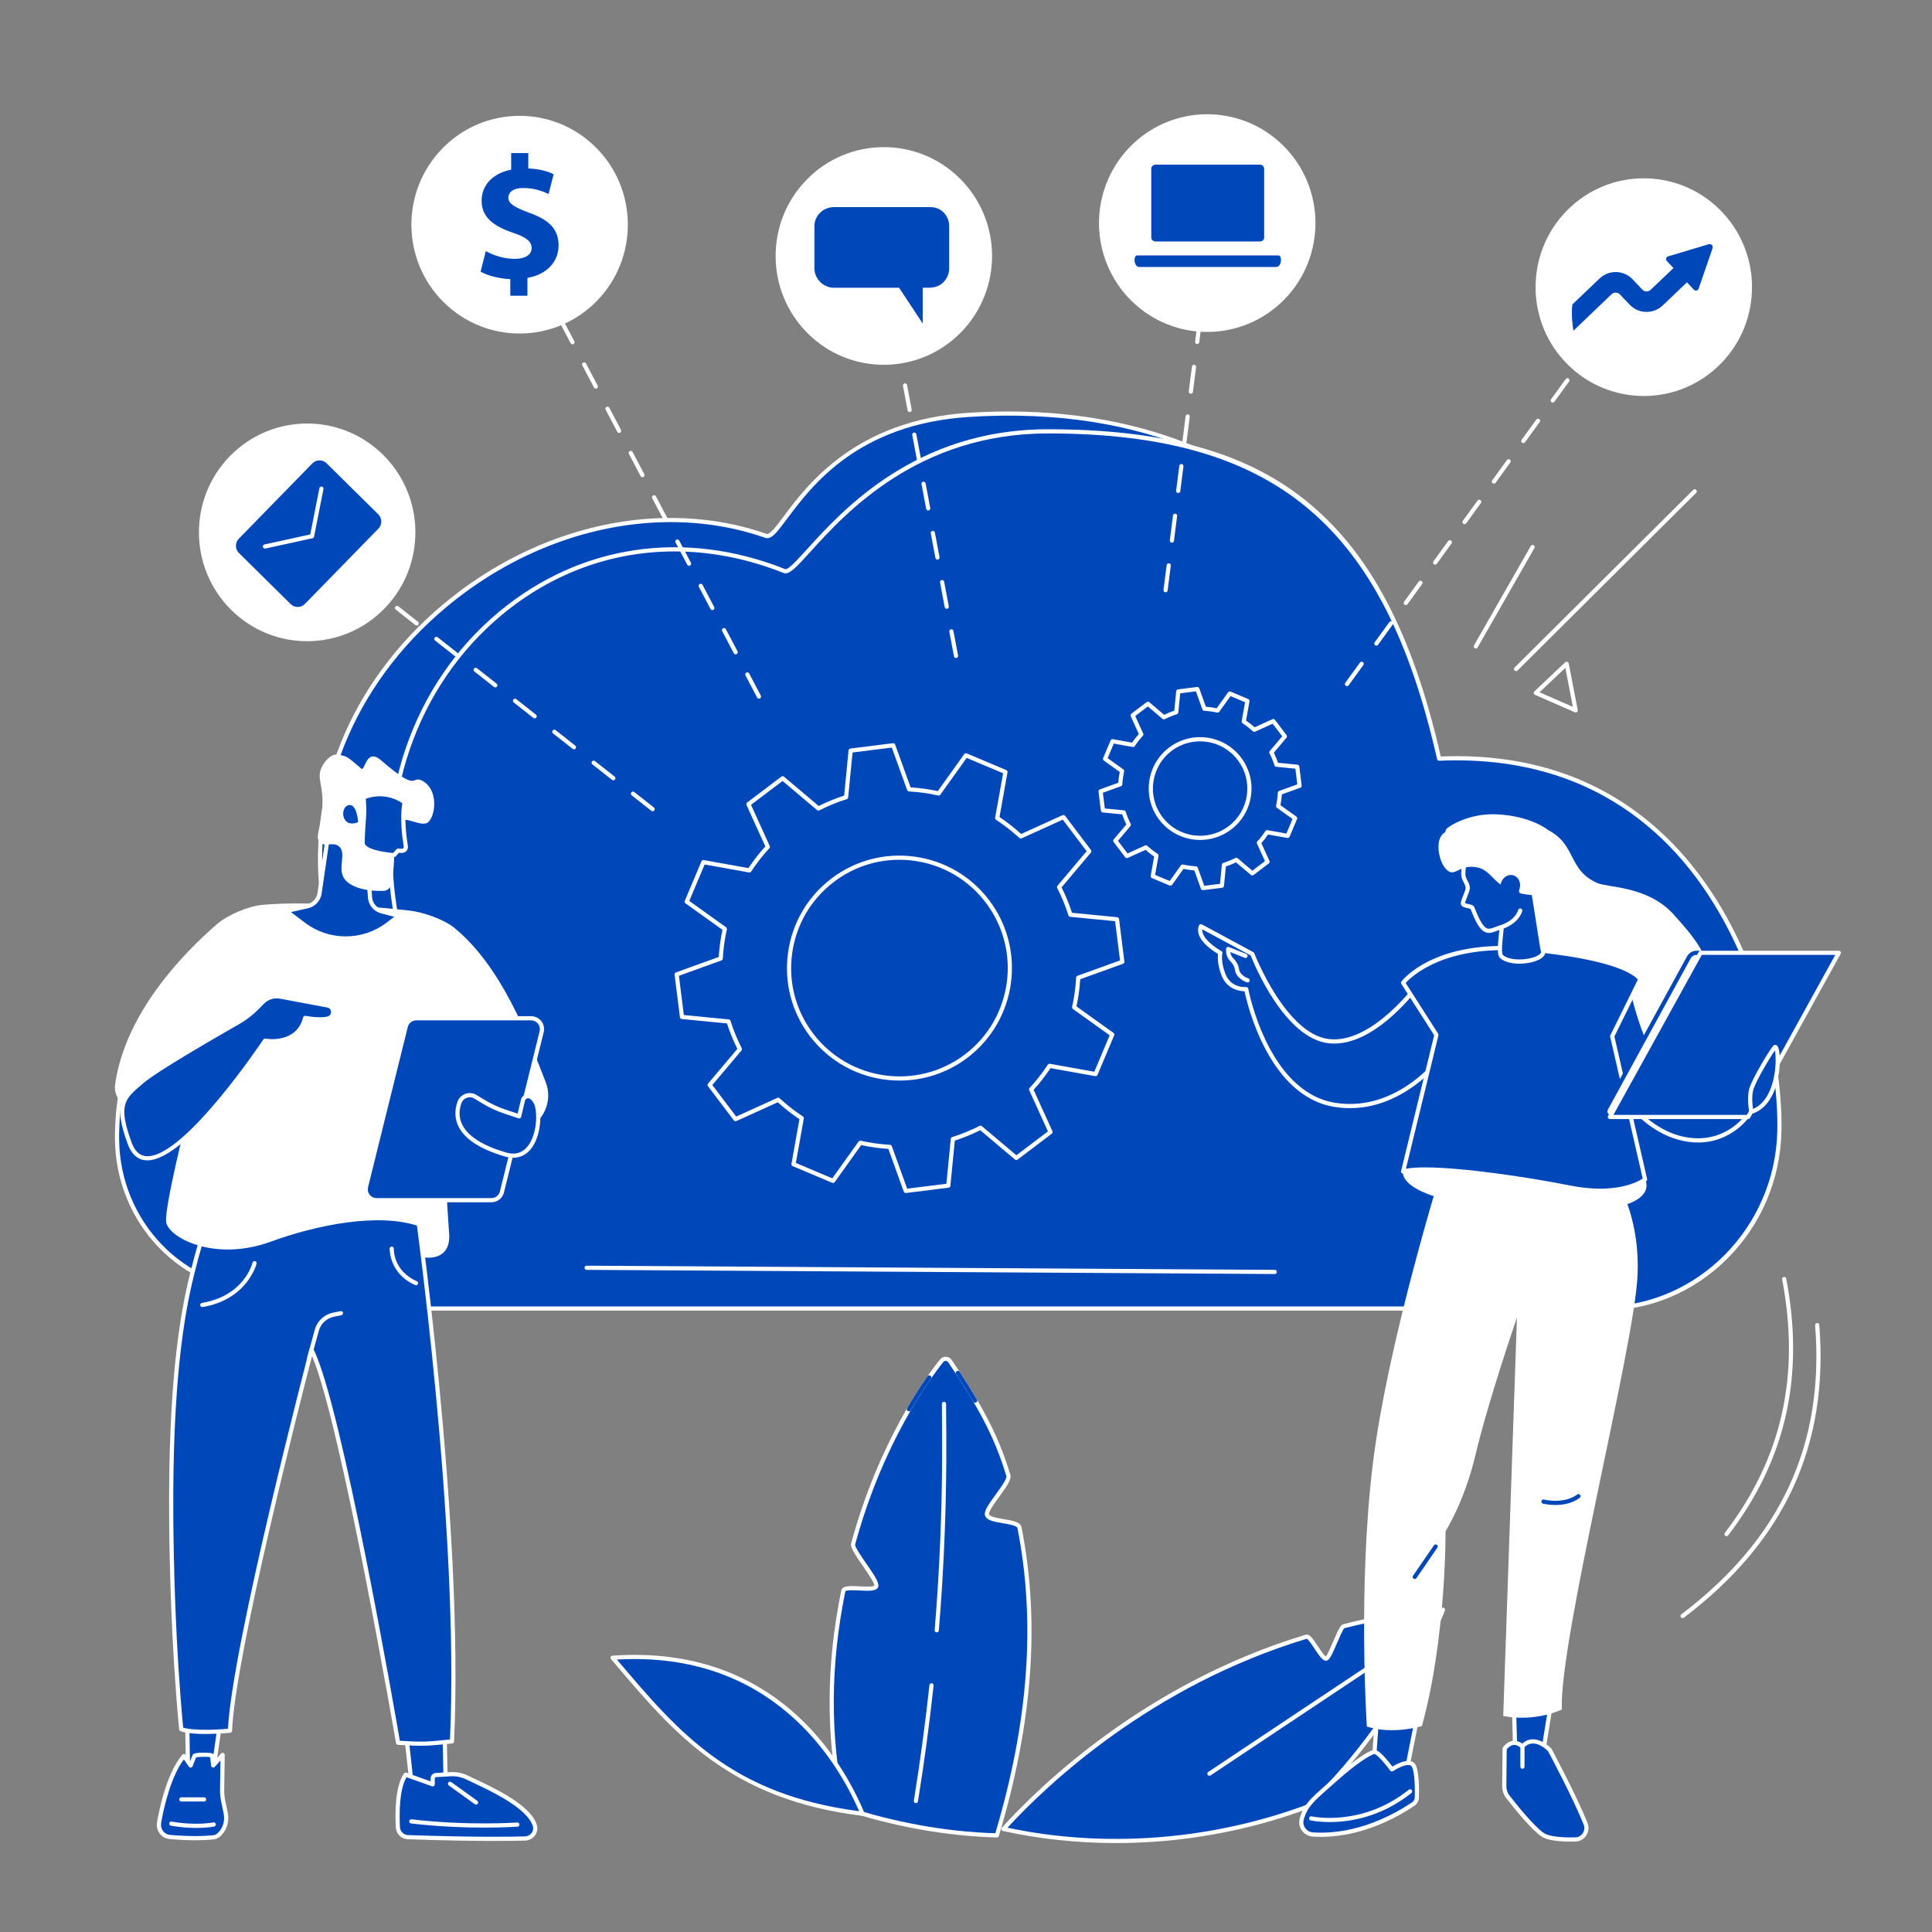 <svg xmlns="http://www.w3.org/2000/svg" xmlns:xlink="http://www.w3.org/1999/xlink" width="1080" zoomAndPan="magnify" viewBox="0 0 810 810" height="1080" preserveAspectRatio="xMidYMid meet" version="1.0"><rect x="0" y="0" width="810" height="810" fill="#808080" stroke="none"/><defs><clipPath id="af7781713d"><path d="M 674 398 L 771.848 398 L 771.848 470 L 674 470 Z M 674 398 " clip-rule="nonzero"/></clipPath></defs><path fill="#0047ba" d="M 730.25 462.25 C 730.25 407.297 706.953 325.469 594.766 330.438 C 601.09 260.848 539.691 165.207 405.93 173.949 C 341.371 178.172 328.133 227.102 321.133 224.656 C 231.086 193.184 119.18 277.984 135.793 380.27 C 85.758 385.605 49.07 422.922 49.07 476.801 C 49.07 477.039 49.074 477.281 49.074 477.523 C 49.305 512.746 76.832 541.066 110.418 541.066 L 654.742 541.066 C 695.328 541.066 729.18 507.441 730.219 464.891 C 730.238 464.012 730.25 463.133 730.25 462.25 " fill-opacity="1" fill-rule="nonzero"/><path fill="#ffffff" d="M 281.207 218.895 C 248.562 218.895 214.758 231.371 186.844 254.773 C 147.965 287.375 129.199 334.234 136.656 380.133 C 136.691 380.375 136.633 380.613 136.488 380.805 C 136.34 381 136.121 381.117 135.883 381.145 C 84.48 386.625 49.945 425.066 49.945 476.801 L 49.949 477.523 C 50.176 512.078 77.301 540.191 110.418 540.191 L 654.738 540.191 C 694.867 540.191 728.328 506.402 729.34 464.871 C 729.359 464 729.367 463.129 729.367 462.254 C 729.367 437.801 724.598 392.227 692.633 361.652 C 669.652 339.664 636.738 329.453 594.801 331.316 C 594.535 331.332 594.312 331.23 594.137 331.043 C 593.961 330.863 593.875 330.617 593.895 330.363 C 597.234 293.574 582.023 253.961 553.207 224.398 C 528.449 199.012 482.816 169.797 405.988 174.824 C 359.574 177.859 340.309 203.68 329.957 217.551 C 325.711 223.238 323.375 226.367 320.84 225.488 C 308.172 221.055 294.789 218.895 281.207 218.895 Z M 654.738 541.941 L 110.418 541.941 C 76.344 541.941 48.434 513.051 48.199 477.531 L 48.199 476.801 C 48.199 424.434 82.953 385.441 134.785 379.504 C 127.625 333.289 146.621 286.223 185.719 253.434 C 225.715 219.898 277.707 208.555 321.418 223.832 C 322.738 224.305 325.434 220.684 328.555 216.504 C 338.328 203.41 358.656 176.168 405.875 173.082 C 437.984 170.98 467.566 174.785 493.801 184.379 C 517.344 192.992 537.754 206.043 554.457 223.184 C 583.371 252.832 598.746 292.516 595.723 329.527 C 637.676 327.852 670.688 338.234 693.848 360.383 C 726.277 391.414 731.121 437.527 731.121 462.254 C 731.121 463.141 731.109 464.031 731.086 464.914 C 730.582 485.656 722.359 505.059 707.926 519.551 C 693.555 533.992 674.668 541.941 654.738 541.941 " fill-opacity="1" fill-rule="nonzero"/><path fill="#0047ba" d="M 746.047 471.816 C 746.047 418.273 713.199 313.223 603.355 318.062 C 579.496 212.496 529.09 180.836 439.359 180.836 C 365.082 180.836 335.602 242.086 328.859 239.406 C 234.578 201.926 147.156 286.73 166.309 385.133 C 117.32 390.328 79.09 433.5 79.09 485.992 C 79.09 486.23 79.094 486.469 79.094 486.699 C 79.32 521.016 106.273 548.613 139.156 548.613 L 672.117 548.613 C 711.859 548.613 745.004 515.852 746.016 474.391 C 746.039 473.535 746.047 472.68 746.047 471.816 " fill-opacity="1" fill-rule="nonzero"/><path fill="#ffffff" d="M 282.852 231.188 C 256.711 231.188 231.633 240.184 210.434 257.766 C 174.305 287.723 157.727 336.461 167.164 384.969 C 167.211 385.211 167.156 385.457 167.008 385.652 C 166.863 385.852 166.641 385.98 166.398 386.004 C 117.121 391.227 79.965 434.215 79.965 485.992 L 79.969 486.699 C 80.188 520.355 106.742 547.738 139.156 547.738 L 672.113 547.738 C 711.387 547.738 744.148 514.828 745.137 474.375 C 745.156 473.523 745.168 472.676 745.168 471.82 C 745.168 435.07 730.242 383.707 696.906 351.805 C 672.391 328.344 640.926 317.301 603.387 318.941 C 602.973 318.965 602.594 318.672 602.496 318.258 C 580.297 220 534.555 181.715 439.359 181.715 C 384.789 181.715 354.383 215.215 339.766 231.316 C 333.832 237.859 330.848 241.141 328.531 240.223 C 313.312 234.172 297.902 231.188 282.852 231.188 Z M 672.113 549.488 L 139.156 549.488 C 105.781 549.488 78.445 521.328 78.219 486.711 L 78.219 485.992 C 78.219 460.516 87.254 436.102 103.668 417.254 C 119.762 398.773 141.609 387.125 165.27 384.367 C 156.102 335.547 172.93 286.59 209.32 256.418 C 243.234 228.293 286.922 221.801 329.176 238.598 C 330.367 239.078 334.305 234.73 338.473 230.141 C 353.254 213.852 384.012 179.965 439.359 179.965 C 487.223 179.965 521.293 189.25 546.594 209.176 C 573.898 230.684 592.164 265.008 604.043 317.16 C 641.746 315.656 673.395 326.891 698.121 350.547 C 714.328 366.059 727.445 387.176 736.059 411.613 C 742.957 431.215 746.918 453.16 746.918 471.82 C 746.918 472.684 746.91 473.555 746.883 474.418 C 746.395 494.633 738.34 513.543 724.203 527.668 C 710.121 541.738 691.629 549.488 672.113 549.488 " fill-opacity="1" fill-rule="nonzero"/><path fill="#0047ba" d="M 340.207 433.832 C 324.773 413.453 328.781 384.414 349.164 368.984 C 369.547 353.547 398.578 357.559 414.012 377.941 C 429.445 398.324 425.434 427.359 405.055 442.789 C 384.672 458.223 355.641 454.211 340.207 433.832 Z M 426.098 485.473 L 440.434 474.617 L 432.312 456.734 C 435.184 453.629 437.762 450.332 440.02 446.859 L 459.328 450.316 L 466.316 433.75 L 450.336 422.32 C 451.254 418.238 451.824 414.098 452.047 409.922 L 470.527 403.254 L 468.297 385.414 L 448.773 383.504 C 447.535 379.555 445.953 375.676 444.031 371.906 L 456.699 356.898 L 445.844 342.562 L 427.957 350.68 C 424.852 347.812 421.551 345.234 418.082 342.977 L 421.539 323.668 L 404.973 316.684 L 393.539 332.656 C 389.465 331.742 385.316 331.168 381.148 330.945 L 374.477 312.469 L 356.633 314.703 L 354.727 334.223 C 350.773 335.457 346.902 337.043 343.133 338.965 L 328.121 326.297 L 313.789 337.156 L 321.906 355.039 C 319.035 358.145 316.457 361.445 314.199 364.914 L 294.891 361.453 L 287.902 378.027 L 303.879 389.453 C 302.965 393.531 302.395 397.676 302.168 401.848 L 283.691 408.52 L 285.926 426.359 L 305.445 428.27 C 306.68 432.219 308.266 436.094 310.188 439.863 L 297.523 454.879 L 308.375 469.211 L 326.258 461.09 C 329.367 463.961 332.668 466.535 336.137 468.797 L 332.68 488.109 L 349.246 495.094 L 360.676 479.117 C 364.754 480.027 368.902 480.602 373.07 480.828 L 379.742 499.305 L 397.586 497.07 L 399.488 477.547 C 403.441 476.316 407.316 474.727 411.086 472.812 L 426.098 485.473 " fill-opacity="1" fill-rule="nonzero"/><path fill="#ffffff" d="M 377.012 360.465 C 367.188 360.465 357.664 363.641 349.691 369.68 C 340.023 377.004 333.781 387.652 332.121 399.672 C 330.461 411.688 333.578 423.633 340.902 433.301 C 356.02 453.266 384.562 457.211 404.527 442.098 C 424.488 426.977 428.434 398.434 413.316 378.469 C 405.992 368.797 395.344 362.559 383.328 360.895 C 381.215 360.605 379.105 360.465 377.012 360.465 Z M 377.168 453.035 C 362.887 453.035 348.773 446.594 339.508 434.359 C 331.902 424.316 328.664 411.91 330.391 399.43 C 332.113 386.953 338.594 375.891 348.637 368.285 C 358.68 360.684 371.082 357.441 383.562 359.164 C 396.043 360.891 407.105 367.371 414.711 377.418 C 430.41 398.148 426.316 427.789 405.582 443.484 C 397.082 449.922 387.086 453.031 377.168 453.035 Z M 360.676 478.242 C 360.742 478.242 360.805 478.25 360.867 478.262 C 364.883 479.16 369.004 479.73 373.117 479.957 C 373.473 479.973 373.777 480.203 373.895 480.531 L 380.328 498.352 L 396.781 496.297 L 398.621 477.465 C 398.652 477.117 398.895 476.82 399.23 476.719 C 403.105 475.504 406.965 473.926 410.691 472.031 C 411.004 471.871 411.379 471.91 411.648 472.141 L 426.125 484.352 L 439.348 474.344 L 431.516 457.098 C 431.367 456.777 431.434 456.402 431.672 456.145 C 434.508 453.066 437.074 449.785 439.289 446.379 C 439.477 446.086 439.824 445.934 440.172 445.996 L 458.793 449.336 L 465.238 434.051 L 449.828 423.027 C 449.547 422.824 449.406 422.469 449.484 422.125 C 450.387 418.109 450.957 413.984 451.176 409.875 C 451.199 409.527 451.422 409.223 451.75 409.102 L 469.574 402.668 L 467.516 386.215 L 448.688 384.375 C 448.336 384.344 448.043 384.102 447.938 383.766 C 446.723 379.883 445.148 376.031 443.25 372.305 C 443.094 371.992 443.137 371.613 443.363 371.344 L 455.578 356.867 L 445.562 343.645 L 428.32 351.477 C 428 351.625 427.625 351.566 427.363 351.32 C 424.297 348.492 421.012 345.93 417.605 343.711 C 417.309 343.516 417.156 343.168 417.223 342.824 L 420.559 324.199 L 405.277 317.758 L 394.254 333.164 C 394.047 333.453 393.695 333.586 393.352 333.512 C 389.332 332.613 385.211 332.039 381.102 331.816 C 380.746 331.801 380.441 331.57 380.324 331.242 L 373.891 313.422 L 357.438 315.48 L 355.598 334.309 C 355.562 334.656 355.324 334.953 354.988 335.055 C 351.113 336.27 347.258 337.844 343.527 339.746 C 343.215 339.898 342.836 339.859 342.566 339.633 L 328.094 327.418 L 314.871 337.43 L 322.703 354.676 C 322.848 354.996 322.785 355.371 322.547 355.633 C 319.711 358.703 317.148 361.988 314.93 365.391 C 314.742 365.684 314.391 365.84 314.043 365.777 L 295.426 362.441 L 288.98 377.723 L 304.387 388.742 C 304.676 388.945 304.812 389.301 304.734 389.648 C 303.836 393.664 303.262 397.781 303.039 401.898 C 303.023 402.246 302.793 402.551 302.465 402.668 L 284.645 409.102 L 286.703 425.559 L 305.531 427.395 C 305.883 427.434 306.176 427.672 306.281 428.008 C 307.492 431.883 309.07 435.738 310.965 439.465 C 311.125 439.777 311.082 440.16 310.855 440.43 L 298.641 454.906 L 308.652 468.125 L 325.898 460.297 C 326.219 460.148 326.59 460.207 326.852 460.449 C 329.926 463.285 333.211 465.848 336.613 468.066 C 336.91 468.254 337.059 468.605 336.996 468.953 L 333.664 487.57 L 348.941 494.02 L 359.965 478.605 C 360.133 478.375 360.398 478.242 360.676 478.242 Z M 379.742 500.18 C 379.375 500.18 379.043 499.949 378.918 499.602 L 372.445 481.668 C 368.617 481.43 364.793 480.902 361.051 480.094 L 349.961 495.602 C 349.723 495.934 349.281 496.059 348.906 495.898 L 332.34 488.91 C 331.961 488.754 331.746 488.352 331.82 487.953 L 335.176 469.211 C 332.016 467.121 328.969 464.738 326.094 462.125 L 308.738 470.008 C 308.367 470.176 307.93 470.062 307.68 469.738 L 296.824 455.402 C 296.578 455.078 296.59 454.625 296.855 454.312 L 309.145 439.742 C 307.41 436.266 305.945 432.684 304.789 429.078 L 285.84 427.23 C 285.434 427.191 285.109 426.875 285.055 426.469 L 282.824 408.629 C 282.773 408.223 283.008 407.836 283.395 407.695 L 301.328 401.219 C 301.566 397.398 302.094 393.57 302.902 389.828 L 287.395 378.734 C 287.062 378.496 286.938 378.062 287.098 377.688 L 294.086 361.117 C 294.242 360.742 294.645 360.523 295.043 360.594 L 313.789 363.953 C 315.879 360.797 318.258 357.746 320.871 354.871 L 312.992 337.516 C 312.82 337.145 312.934 336.703 313.258 336.457 L 327.594 325.602 C 327.918 325.355 328.371 325.367 328.684 325.629 L 343.254 337.922 C 346.734 336.184 350.312 334.719 353.914 333.562 L 355.762 314.613 C 355.809 314.211 356.121 313.883 356.527 313.832 L 374.371 311.602 C 374.773 311.555 375.16 311.785 375.301 312.172 L 381.773 330.105 C 385.594 330.344 389.422 330.871 393.164 331.68 L 404.258 316.172 C 404.496 315.836 404.93 315.715 405.312 315.871 L 421.879 322.859 C 422.258 323.02 422.473 323.418 422.398 323.824 L 419.043 342.562 C 422.199 344.656 425.25 347.039 428.121 349.648 L 445.477 341.766 C 445.852 341.598 446.289 341.711 446.539 342.035 L 457.391 356.367 C 457.641 356.695 457.629 357.148 457.363 357.461 L 445.074 372.027 C 446.809 375.504 448.27 379.086 449.43 382.691 L 468.379 384.543 C 468.785 384.582 469.113 384.898 469.164 385.305 L 471.398 403.145 C 471.449 403.555 471.211 403.938 470.828 404.074 L 452.887 410.551 C 452.648 414.371 452.125 418.199 451.316 421.941 L 466.824 433.039 C 467.156 433.273 467.277 433.711 467.121 434.086 L 460.133 450.656 C 459.973 451.035 459.578 451.254 459.176 451.18 L 440.434 447.82 C 438.344 450.977 435.965 454.023 433.348 456.902 L 441.227 474.258 C 441.398 474.629 441.289 475.07 440.961 475.312 L 426.625 486.172 C 426.301 486.418 425.848 486.402 425.535 486.145 L 410.965 473.848 C 407.488 475.586 403.91 477.051 400.305 478.211 L 398.457 497.16 C 398.414 497.566 398.098 497.891 397.691 497.941 L 379.848 500.172 C 379.812 500.176 379.777 500.18 379.742 500.18 " fill-opacity="1" fill-rule="nonzero"/><path fill="#0047ba" d="M 486.66 343.086 C 479.77 333.984 481.559 321.02 490.664 314.129 C 499.762 307.234 512.73 309.023 519.621 318.129 C 526.52 327.234 524.727 340.195 515.621 347.094 C 506.52 353.984 493.551 352.195 486.66 343.086 Z M 525.023 366.156 L 531.426 361.309 L 527.797 353.32 C 529.082 351.934 530.23 350.457 531.238 348.906 L 539.863 350.449 L 542.984 343.051 L 535.852 337.945 C 536.258 336.129 536.512 334.273 536.613 332.414 L 544.863 329.434 L 543.867 321.465 L 535.148 320.613 C 534.598 318.848 533.891 317.117 533.031 315.434 L 538.691 308.727 L 533.844 302.328 L 525.852 305.957 C 524.465 304.672 522.988 303.52 521.441 302.516 L 522.984 293.887 L 515.586 290.766 L 510.48 297.902 C 508.66 297.496 506.809 297.238 504.949 297.141 L 501.965 288.887 L 494 289.883 L 493.148 298.605 C 491.383 299.156 489.652 299.863 487.969 300.719 L 481.262 295.062 L 474.863 299.914 L 478.492 307.898 C 477.207 309.285 476.055 310.762 475.047 312.309 L 466.422 310.766 L 463.301 318.168 L 470.438 323.27 C 470.031 325.09 469.773 326.945 469.672 328.805 L 461.418 331.785 L 462.418 339.754 L 471.141 340.605 C 471.691 342.371 472.398 344.102 473.254 345.785 L 467.598 352.488 L 472.445 358.891 L 480.43 355.266 C 481.82 356.547 483.293 357.695 484.844 358.703 L 483.297 367.328 L 490.699 370.449 L 495.801 363.316 C 497.625 363.723 499.477 363.977 501.34 364.078 L 504.316 372.332 L 512.289 371.336 L 513.141 362.613 C 514.906 362.062 516.637 361.355 518.32 360.5 L 525.023 366.156 " fill-opacity="1" fill-rule="nonzero"/><path fill="#ffffff" d="M 487.359 342.562 C 493.949 351.27 506.391 352.988 515.094 346.395 C 519.316 343.203 522.035 338.559 522.754 333.32 C 523.48 328.082 522.121 322.871 518.93 318.656 C 515.734 314.441 511.09 311.719 505.852 310.996 C 500.617 310.273 495.406 311.633 491.188 314.824 C 482.488 321.414 480.77 333.859 487.359 342.562 Z M 503.168 352.152 C 496.648 352.152 490.199 349.207 485.965 343.617 C 478.793 334.145 480.66 320.602 490.137 313.43 C 494.723 309.957 500.391 308.473 506.094 309.262 C 511.793 310.051 516.848 313.016 520.324 317.602 C 523.797 322.191 525.273 327.855 524.488 333.559 C 523.703 339.262 520.738 344.312 516.152 347.785 C 512.266 350.727 507.703 352.152 503.168 352.152 Z M 495.801 362.441 C 495.867 362.441 495.93 362.449 495.992 362.461 C 497.766 362.855 499.578 363.109 501.387 363.207 C 501.734 363.223 502.039 363.453 502.164 363.781 L 504.902 371.375 L 511.488 370.555 L 512.266 362.531 C 512.301 362.18 512.547 361.887 512.879 361.781 C 514.586 361.25 516.285 360.555 517.922 359.719 C 518.234 359.559 518.613 359.602 518.883 359.828 L 525.055 365.035 L 530.34 361.031 L 527.004 353.68 C 526.855 353.363 526.918 352.988 527.156 352.727 C 528.402 351.375 529.531 349.93 530.508 348.434 C 530.703 348.137 531.047 347.984 531.395 348.047 L 539.328 349.469 L 541.906 343.355 L 535.34 338.66 C 535.055 338.453 534.918 338.102 534.996 337.758 C 535.391 335.992 535.641 334.176 535.738 332.367 C 535.758 332.012 535.984 331.707 536.316 331.59 L 543.91 328.848 L 543.086 322.266 L 535.066 321.48 C 534.715 321.449 534.418 321.211 534.312 320.871 C 533.781 319.164 533.09 317.469 532.254 315.828 C 532.09 315.516 532.141 315.137 532.363 314.871 L 537.57 308.699 L 533.562 303.414 L 526.215 306.746 C 525.895 306.895 525.516 306.836 525.258 306.598 C 523.906 305.352 522.465 304.223 520.965 303.242 C 520.672 303.055 520.52 302.703 520.582 302.359 L 522.004 294.422 L 515.891 291.844 L 511.195 298.41 C 510.988 298.695 510.637 298.832 510.293 298.754 C 508.52 298.359 506.707 298.109 504.902 298.012 C 504.547 297.992 504.242 297.766 504.125 297.438 L 501.383 289.844 L 494.801 290.664 L 494.016 298.688 C 493.984 299.035 493.742 299.332 493.406 299.441 C 491.703 299.973 490.004 300.664 488.363 301.5 C 488.051 301.66 487.672 301.613 487.406 301.391 L 481.234 296.184 L 475.949 300.188 L 479.285 307.535 C 479.43 307.855 479.371 308.234 479.133 308.492 C 477.879 309.844 476.754 311.289 475.777 312.789 C 475.586 313.082 475.242 313.238 474.895 313.172 L 466.957 311.75 L 464.379 317.863 L 470.945 322.559 C 471.23 322.762 471.371 323.117 471.289 323.461 C 470.895 325.23 470.645 327.043 470.543 328.855 C 470.523 329.203 470.301 329.512 469.969 329.629 L 462.375 332.371 L 463.195 338.953 L 471.223 339.734 C 471.57 339.77 471.867 340.012 471.973 340.344 C 472.504 342.051 473.199 343.746 474.035 345.387 C 474.191 345.699 474.148 346.078 473.922 346.348 L 468.715 352.52 L 472.719 357.805 L 480.07 354.469 C 480.391 354.32 480.77 354.379 481.023 354.621 C 482.379 355.867 483.824 357 485.324 357.973 C 485.617 358.164 485.766 358.516 485.707 358.859 L 484.285 366.797 L 490.395 369.371 L 495.094 362.805 C 495.262 362.574 495.523 362.441 495.801 362.441 Z M 504.316 373.203 C 503.953 373.203 503.621 372.98 503.496 372.629 L 500.711 364.914 C 499.195 364.809 497.676 364.594 496.184 364.289 L 491.41 370.961 C 491.172 371.289 490.738 371.41 490.359 371.258 L 482.961 368.137 C 482.586 367.977 482.367 367.578 482.438 367.176 L 483.883 359.117 C 482.633 358.27 481.422 357.328 480.273 356.297 L 472.805 359.688 C 472.434 359.855 471.996 359.742 471.75 359.418 L 466.902 353.016 C 466.656 352.691 466.668 352.238 466.93 351.926 L 472.219 345.66 C 471.539 344.273 470.957 342.852 470.48 341.418 L 462.332 340.625 C 461.926 340.586 461.602 340.27 461.551 339.863 L 460.551 331.895 C 460.504 331.488 460.738 331.098 461.121 330.965 L 468.84 328.18 C 468.945 326.66 469.156 325.137 469.465 323.648 L 462.793 318.875 C 462.461 318.637 462.34 318.203 462.496 317.828 L 465.617 310.426 C 465.777 310.051 466.176 309.832 466.578 309.906 L 474.637 311.352 C 475.48 310.098 476.426 308.887 477.453 307.738 L 474.066 300.273 C 473.895 299.898 474.008 299.465 474.336 299.215 L 480.734 294.367 C 481.062 294.121 481.516 294.133 481.828 294.395 L 488.09 299.684 C 489.477 299.004 490.902 298.422 492.332 297.949 L 493.129 289.801 C 493.168 289.391 493.484 289.066 493.891 289.016 L 501.859 288.023 C 502.266 287.969 502.652 288.207 502.789 288.59 L 505.574 296.305 C 507.09 296.41 508.609 296.621 510.105 296.93 L 514.875 290.258 C 515.109 289.926 515.551 289.805 515.926 289.961 L 523.328 293.082 C 523.703 293.242 523.922 293.637 523.848 294.043 L 522.402 302.102 C 523.652 302.949 524.867 303.891 526.016 304.922 L 533.477 301.531 C 533.852 301.363 534.289 301.477 534.539 301.801 L 539.387 308.203 C 539.633 308.527 539.621 308.98 539.355 309.293 L 534.07 315.559 C 534.75 316.945 535.332 318.367 535.805 319.797 L 543.953 320.594 C 544.363 320.637 544.688 320.949 544.738 321.355 L 545.73 329.324 C 545.785 329.734 545.547 330.117 545.16 330.254 L 537.449 333.039 C 537.34 334.562 537.133 336.078 536.824 337.57 L 543.492 342.34 C 543.828 342.582 543.949 343.016 543.789 343.391 L 540.672 350.793 C 540.512 351.168 540.113 351.387 539.707 351.312 L 531.652 349.867 C 530.805 351.121 529.855 352.332 528.832 353.48 L 532.223 360.945 C 532.387 361.316 532.277 361.758 531.953 362 L 525.547 366.852 C 525.223 367.098 524.77 367.086 524.457 366.82 L 518.191 361.539 C 516.805 362.215 515.383 362.797 513.957 363.273 L 513.16 371.418 C 513.121 371.828 512.801 372.152 512.395 372.203 L 504.426 373.199 C 504.391 373.203 504.352 373.203 504.316 373.203 " fill-opacity="1" fill-rule="nonzero"/><path fill="#ffffff" d="M 534.445 534.141 L 534.441 534.141 L 245.941 532.391 C 245.457 532.391 245.066 531.992 245.07 531.512 C 245.074 531.031 245.465 530.641 245.945 530.641 C 245.945 530.641 245.949 530.641 245.949 530.641 L 534.449 532.391 C 534.93 532.391 535.324 532.789 535.32 533.273 C 535.316 533.754 534.926 534.141 534.445 534.141 " fill-opacity="1" fill-rule="nonzero"/><path fill="#ffffff" d="M 635.605 281.367 C 635.387 281.367 635.164 281.281 634.992 281.109 C 634.648 280.766 634.648 280.215 634.996 279.871 L 709.91 205.363 C 710.25 205.027 710.809 205.027 711.145 205.367 C 711.488 205.711 711.484 206.262 711.145 206.605 L 636.227 281.113 C 636.059 281.285 635.832 281.367 635.605 281.367 " fill-opacity="1" fill-rule="nonzero"/><path fill="#ffffff" d="M 618.742 271.879 C 618.594 271.879 618.445 271.844 618.312 271.766 C 617.891 271.523 617.742 270.992 617.984 270.57 L 641.777 228.93 C 642.016 228.512 642.551 228.363 642.969 228.605 C 643.391 228.844 643.531 229.379 643.297 229.797 L 619.5 271.441 C 619.34 271.723 619.043 271.879 618.742 271.879 " fill-opacity="1" fill-rule="nonzero"/><path fill="#ffffff" d="M 645.457 290.238 L 659.434 296.355 L 656.27 280.016 Z M 660.605 298.695 C 660.484 298.695 660.371 298.672 660.258 298.621 L 643.547 291.312 C 643.277 291.191 643.086 290.949 643.039 290.66 C 642.984 290.371 643.086 290.074 643.301 289.871 L 656.227 277.652 C 656.461 277.434 656.793 277.355 657.09 277.457 C 657.398 277.551 657.625 277.809 657.688 278.117 L 661.465 297.656 C 661.527 297.977 661.406 298.301 661.152 298.508 C 660.996 298.633 660.801 298.695 660.605 298.695 " fill-opacity="1" fill-rule="nonzero"/><path fill="#0047ba" d="M 93.496 713.738 L 89.379 742.637 L 78.848 742.68 L 78.352 714.254 L 93.496 713.738 " fill-opacity="1" fill-rule="nonzero"/><path fill="#ffffff" d="M 79.242 715.102 L 79.707 741.801 L 88.621 741.766 L 92.484 714.648 Z M 78.848 743.555 C 78.371 743.555 77.98 743.172 77.973 742.695 L 77.477 714.273 C 77.469 713.793 77.844 713.395 78.324 713.379 L 93.469 712.867 C 93.738 712.852 93.977 712.961 94.148 713.156 C 94.32 713.344 94.398 713.605 94.363 713.859 L 90.246 742.762 C 90.184 743.191 89.816 743.512 89.383 743.512 L 78.852 743.555 C 78.852 743.555 78.848 743.555 78.848 743.555 " fill-opacity="1" fill-rule="nonzero"/><path fill="#0047ba" d="M 89.734 770.27 C 85.602 770.711 79.449 770.887 71.223 770.16 C 68.281 769.902 66.211 767.18 66.684 764.266 C 67.961 756.422 71.523 742.586 77.141 736.238 L 79.918 740.191 L 81.562 736.105 C 81.828 735.664 88.812 735.371 88.957 736.203 L 89.379 740.191 L 93.344 735.75 L 93.125 750.332 C 93.102 751.941 93.254 753.551 93.578 755.125 L 94.621 760.168 C 95.246 763.203 94.473 766.414 92.352 768.676 C 91.523 769.559 90.602 770.172 89.734 770.27 " fill-opacity="1" fill-rule="nonzero"/><path fill="#ffffff" d="M 77.086 737.676 C 71.93 744.312 68.68 757.438 67.547 764.406 C 67.359 765.57 67.664 766.77 68.383 767.703 C 69.102 768.625 70.137 769.191 71.301 769.293 C 80.09 770.066 86.125 769.777 89.645 769.402 C 90.238 769.336 90.977 768.867 91.715 768.078 C 93.586 766.082 94.352 763.191 93.762 760.348 L 92.723 755.305 C 92.383 753.668 92.227 751.992 92.25 750.316 L 92.434 738.082 L 90.031 740.773 C 89.801 741.031 89.441 741.129 89.113 741.023 C 88.781 740.918 88.547 740.625 88.512 740.285 L 88.129 736.707 C 87.004 736.445 83.375 736.527 82.238 736.773 L 80.727 740.52 C 80.609 740.816 80.336 741.023 80.016 741.062 C 79.695 741.098 79.387 740.953 79.199 740.691 Z M 89.734 770.27 L 89.742 770.27 Z M 81.738 771.527 C 78.781 771.527 75.258 771.398 71.148 771.031 C 69.496 770.891 68.023 770.086 67.004 768.777 C 65.984 767.465 65.555 765.77 65.82 764.125 C 66.156 762.066 69.301 743.781 76.488 735.66 C 76.664 735.457 76.93 735.359 77.191 735.367 C 77.457 735.379 77.703 735.516 77.855 735.734 L 79.707 738.371 L 80.754 735.777 C 80.77 735.734 80.789 735.695 80.816 735.656 C 81.508 734.496 87.48 734.816 88.344 734.973 C 88.707 735.043 89.672 735.219 89.816 736.051 L 90.039 738.137 L 92.691 735.168 C 92.934 734.895 93.32 734.805 93.66 734.938 C 94 735.07 94.223 735.398 94.215 735.762 L 94 750.348 C 93.977 751.891 94.125 753.438 94.434 754.953 L 95.477 759.992 C 96.18 763.395 95.25 766.867 92.988 769.273 C 91.949 770.383 90.855 771.027 89.828 771.137 C 87.887 771.344 85.203 771.527 81.738 771.527 " fill-opacity="1" fill-rule="nonzero"/><path fill="#ffffff" d="M 82.207 766.371 C 79.316 766.371 75.727 766.148 71.664 765.438 C 71.188 765.352 70.871 764.898 70.953 764.422 C 71.039 763.945 71.488 763.629 71.965 763.715 C 82.148 765.504 89.387 764.078 89.457 764.062 C 89.934 763.977 90.395 764.273 90.488 764.742 C 90.586 765.219 90.281 765.68 89.809 765.777 C 89.621 765.812 86.789 766.371 82.207 766.371 " fill-opacity="1" fill-rule="nonzero"/><path fill="#ffffff" d="M 85.574 755.289 L 76.016 755.289 C 75.535 755.289 75.145 754.898 75.145 754.414 C 75.145 753.93 75.535 753.539 76.016 753.539 L 85.574 753.539 C 86.055 753.539 86.445 753.93 86.445 754.414 C 86.445 754.898 86.055 755.289 85.574 755.289 " fill-opacity="1" fill-rule="nonzero"/><path fill="#0047ba" d="M 169.094 716.32 L 172.801 750 L 186.969 752.969 L 186.105 713.473 L 169.094 716.32 " fill-opacity="1" fill-rule="nonzero"/><path fill="#ffffff" d="M 173.598 749.277 L 186.07 751.887 L 185.254 714.5 L 170.051 717.043 Z M 186.969 753.844 C 186.91 753.844 186.848 753.836 186.789 753.824 L 172.621 750.855 C 172.25 750.781 171.973 750.473 171.93 750.098 L 168.227 716.414 C 168.176 715.957 168.492 715.535 168.949 715.457 L 185.961 712.613 C 186.211 712.57 186.469 712.637 186.664 712.797 C 186.859 712.961 186.973 713.199 186.98 713.453 L 187.84 752.953 C 187.848 753.219 187.73 753.473 187.527 753.641 C 187.367 753.773 187.172 753.844 186.969 753.844 " fill-opacity="1" fill-rule="nonzero"/><path fill="#0047ba" d="M 166.809 766.066 C 166.496 760.16 166.488 749.293 170.082 744.051 L 181.418 748.09 L 181.418 745.668 C 181.418 744.887 181.977 744.242 182.684 744.203 L 189.004 743.844 C 191.363 743.703 193.715 744.195 195.871 745.254 C 202.223 748.379 221.559 756.391 224.238 765.402 C 225.031 768.059 222.953 770.715 220.18 770.793 C 213.816 770.977 198.516 771.18 171.062 770.242 C 168.777 770.16 166.926 768.348 166.809 766.066 " fill-opacity="1" fill-rule="nonzero"/><path fill="#ffffff" d="M 170.445 745.109 C 167.367 750.316 167.383 760.363 167.68 766.02 C 167.777 767.863 169.246 769.301 171.094 769.363 C 198.27 770.297 213.496 770.113 220.152 769.922 C 221.238 769.895 222.262 769.344 222.902 768.465 C 223.504 767.637 223.684 766.609 223.398 765.652 C 221.152 758.098 205.715 750.852 198.293 747.371 C 197.203 746.859 196.25 746.414 195.484 746.035 C 193.469 745.047 191.242 744.594 189.055 744.715 L 182.734 745.074 C 182.488 745.09 182.293 745.355 182.293 745.668 L 182.293 748.09 C 182.293 748.375 182.152 748.641 181.922 748.801 C 181.688 748.969 181.395 749.008 181.125 748.91 Z M 207.484 771.824 C 199.051 771.824 187.133 771.664 171.035 771.113 C 168.273 771.016 166.078 768.871 165.934 766.109 C 165.613 760.023 165.633 748.996 169.363 743.559 C 169.586 743.23 170.004 743.094 170.375 743.23 L 180.543 746.848 L 180.543 745.668 C 180.543 744.426 181.461 743.398 182.637 743.332 L 188.957 742.969 C 191.441 742.824 193.969 743.344 196.254 744.469 C 197.012 744.84 197.957 745.285 199.035 745.789 C 207.273 749.652 222.605 756.844 225.074 765.152 C 225.516 766.633 225.238 768.219 224.316 769.492 C 223.363 770.809 221.828 771.621 220.203 771.672 C 217.477 771.75 213.312 771.824 207.484 771.824 " fill-opacity="1" fill-rule="nonzero"/><path fill="#ffffff" d="M 203.109 766.23 C 195.07 766.23 184.203 765.875 172.336 764.496 C 171.855 764.441 171.512 764.012 171.566 763.527 C 171.625 763.047 172.059 762.707 172.535 762.762 C 196.68 765.559 216.633 764.102 216.832 764.09 C 217.312 764.047 217.734 764.414 217.77 764.895 C 217.805 765.375 217.445 765.797 216.965 765.832 C 216.863 765.84 211.539 766.23 203.109 766.23 " fill-opacity="1" fill-rule="nonzero"/><path fill="#ffffff" d="M 199.594 756.59 C 199.418 756.59 199.238 756.531 199.086 756.422 L 188.172 748.574 C 187.781 748.289 187.691 747.75 187.977 747.355 C 188.258 746.965 188.801 746.871 189.195 747.152 L 200.105 755.004 C 200.496 755.285 200.586 755.832 200.305 756.223 C 200.137 756.461 199.867 756.59 199.594 756.59 " fill-opacity="1" fill-rule="nonzero"/><path fill="#0047ba" d="M 173.512 497.762 C 173.512 497.762 193.824 637.09 189.496 730.078 L 183.16 730.711 C 179.75 731.051 176.324 731.137 172.902 730.965 L 166.895 730.664 C 166.895 730.664 142.672 589.402 130.582 565.945 C 130.582 565.945 97.691 691.562 96.426 725.598 C 96.426 725.598 81.805 727.07 75.977 724.973 C 72.852 692.129 71.945 658.129 71.789 636.785 C 71.34 575.703 77.18 547.957 80.379 534.793 C 83.316 522.707 86.469 512.883 88.773 506.242 L 96.465 484.301 L 173.512 497.762 " fill-opacity="1" fill-rule="nonzero"/><path fill="#ffffff" d="M 167.641 729.824 L 172.949 730.094 C 176.316 730.262 179.723 730.18 183.07 729.84 L 188.656 729.281 C 192.645 640.605 174.199 508.758 172.738 498.512 L 97.043 485.293 L 89.598 506.531 C 86.379 515.812 83.562 525.395 81.227 535 C 77.348 550.961 72.238 578.879 72.664 636.785 C 72.793 654.551 73.504 689.477 76.797 724.32 C 81.887 725.832 92.648 725.047 95.586 724.797 C 97.289 689.977 129.41 566.969 129.734 565.723 C 129.828 565.371 130.125 565.113 130.488 565.074 C 130.848 565.039 131.195 565.223 131.359 565.547 C 143.07 588.258 165.586 717.898 167.641 729.824 Z M 176.332 731.926 C 175.172 731.926 174.016 731.898 172.859 731.84 L 166.852 731.535 C 166.441 731.516 166.102 731.215 166.035 730.812 C 165.801 729.441 143.008 597.035 130.816 568.516 C 126.312 585.926 98.453 694.645 97.301 725.633 C 97.281 726.066 96.945 726.426 96.512 726.469 C 95.906 726.531 81.629 727.934 75.684 725.793 C 75.367 725.676 75.141 725.395 75.109 725.059 C 71.766 689.957 71.047 654.691 70.914 636.793 C 70.488 578.695 75.629 550.637 79.527 534.586 C 81.875 524.926 84.711 515.293 87.949 505.953 L 95.637 484.012 C 95.781 483.609 96.195 483.371 96.613 483.441 L 173.664 496.898 C 174.035 496.965 174.324 497.262 174.379 497.633 C 174.582 499.027 194.652 638.109 190.367 730.117 C 190.352 730.555 190.016 730.906 189.582 730.949 L 183.246 731.582 C 180.957 731.809 178.645 731.926 176.332 731.926 " fill-opacity="1" fill-rule="nonzero"/><path fill="#ffffff" d="M 129.441 570.895 C 129.363 570.895 129.285 570.887 129.207 570.863 C 128.742 570.738 128.469 570.258 128.598 569.789 L 131.977 557.492 C 132.977 553.848 135.898 551.113 139.598 550.348 L 142.762 549.695 C 143.23 549.598 143.695 549.898 143.793 550.371 C 143.891 550.844 143.586 551.309 143.113 551.402 L 139.953 552.059 C 136.898 552.688 134.488 554.949 133.66 557.957 L 130.285 570.254 C 130.176 570.641 129.824 570.895 129.441 570.895 " fill-opacity="1" fill-rule="nonzero"/><path fill="#ffffff" d="M 84.805 547.992 C 84.387 547.992 84.016 547.688 83.945 547.262 C 83.867 546.785 84.188 546.336 84.664 546.254 C 102.254 543.324 105.738 529.945 105.875 529.375 C 105.992 528.906 106.461 528.617 106.934 528.734 C 107.402 528.848 107.688 529.32 107.574 529.793 C 107.539 529.938 103.715 544.852 84.953 547.977 C 84.902 547.984 84.855 547.992 84.805 547.992 " fill-opacity="1" fill-rule="nonzero"/><path fill="#ffffff" d="M 174.43 538.832 C 174.312 538.832 174.195 538.812 174.078 538.762 C 163.09 533.988 163.359 523.57 163.363 523.461 C 163.383 522.977 163.785 522.574 164.27 522.621 C 164.75 522.637 165.129 523.047 165.109 523.527 C 165.098 523.914 164.914 532.875 174.777 537.156 C 175.219 537.352 175.422 537.867 175.23 538.309 C 175.086 538.641 174.766 538.832 174.43 538.832 " fill-opacity="1" fill-rule="nonzero"/><path fill="#ffffff" d="M 171.875 381.797 C 158.441 380.285 129.766 377.566 110.043 379.367 C 104.09 379.914 95.496 383.551 90.969 387.457 C 77.629 398.969 52.465 424.316 48.262 454.734 C 47.648 459.172 50.559 463.336 54.934 464.309 L 78.184 469.461 C 78.184 469.461 68.914 505.988 69.66 512.297 C 70.406 518.605 89.613 529.34 113.633 520.535 C 132.363 513.668 158.871 508.207 175.699 514.133 C 175.859 514.191 177.473 527.121 177.637 527.145 C 183.039 527.934 188.488 525.824 188.359 518.234 L 185.797 478.789 L 216.605 474.719 L 219.359 473.801 C 227.688 471.027 231.988 461.844 228.781 453.672 C 221.539 435.25 210.621 405.422 190.395 388.949 C 186.066 385.426 177.422 382.422 171.875 381.797 " fill-opacity="1" fill-rule="nonzero"/><path fill="#0047ba" d="M 157.871 503.191 L 206.02 503.191 C 208.109 503.191 209.934 501.766 210.434 499.734 L 227.094 432.566 C 227.805 429.699 225.633 426.922 222.676 426.922 L 174.531 426.922 C 172.438 426.922 170.617 428.348 170.113 430.375 L 153.457 497.547 C 152.746 500.414 154.914 503.191 157.871 503.191 " fill-opacity="1" fill-rule="nonzero"/><path fill="#ffffff" d="M 174.531 427.797 C 172.836 427.797 171.367 428.941 170.961 430.586 L 154.305 497.754 C 154.031 498.859 154.273 500.012 154.977 500.902 C 155.676 501.805 156.734 502.316 157.871 502.316 L 206.02 502.316 C 207.711 502.316 209.18 501.172 209.586 499.527 L 226.246 432.355 C 226.52 431.25 226.273 430.102 225.574 429.207 C 224.871 428.312 223.816 427.797 222.676 427.797 Z M 206.02 504.066 L 157.871 504.066 C 156.191 504.066 154.633 503.305 153.598 501.984 C 152.566 500.66 152.203 498.965 152.605 497.336 L 169.266 430.164 C 169.867 427.742 172.031 426.047 174.531 426.047 L 222.676 426.047 C 224.355 426.047 225.914 426.809 226.949 428.129 C 227.984 429.453 228.348 431.148 227.941 432.777 L 211.285 499.945 C 210.684 502.371 208.516 504.066 206.02 504.066 " fill-opacity="1" fill-rule="nonzero"/><path fill="#0047ba" d="M 219.262 461.254 L 217.645 468.031 L 211.824 466.094 C 208.617 465.023 205.539 463.602 202.648 461.848 L 199.309 459.824 C 196.812 458.309 193.578 459.492 192.609 462.242 C 190.551 468.086 190.957 477.879 211.922 484.027 C 223.496 487.422 226.809 472.598 225.309 464.359 C 224.926 462.254 223.891 460.91 222.832 460.062 C 221.562 459.043 219.664 459.676 219.262 461.254 " fill-opacity="1" fill-rule="nonzero"/><path fill="#ffffff" d="M 196.945 460.035 C 196.527 460.035 196.105 460.105 195.699 460.254 C 194.637 460.633 193.812 461.465 193.434 462.531 C 192.285 465.789 192.434 468.863 193.867 471.668 C 196.328 476.473 202.484 480.348 212.168 483.188 C 215.355 484.125 218.047 483.629 220.168 481.719 C 224.156 478.133 225.477 470.156 224.449 464.52 C 224.16 462.934 223.434 461.66 222.285 460.742 C 221.914 460.445 221.449 460.363 221 460.512 C 220.555 460.664 220.23 461.008 220.113 461.465 L 218.496 468.234 C 218.438 468.473 218.285 468.676 218.07 468.797 C 217.855 468.914 217.602 468.938 217.371 468.863 L 211.551 466.922 C 208.285 465.836 205.137 464.379 202.195 462.598 L 198.855 460.574 C 198.27 460.215 197.609 460.035 196.945 460.035 Z M 215.129 485.391 C 214.027 485.391 212.875 485.215 211.676 484.863 C 201.516 481.887 195 477.711 192.312 472.461 C 190.672 469.262 190.492 465.629 191.785 461.953 C 192.336 460.383 193.551 459.164 195.109 458.605 C 196.66 458.051 198.355 458.223 199.762 459.074 L 203.102 461.098 C 205.934 462.816 208.961 464.215 212.102 465.262 L 217.016 466.898 L 218.414 461.051 C 218.414 461.047 218.414 461.043 218.418 461.035 C 218.68 460.008 219.438 459.191 220.445 458.855 C 221.453 458.516 222.547 458.715 223.379 459.375 C 224.863 460.566 225.805 462.191 226.168 464.203 C 227.266 470.234 225.945 478.875 221.34 483.023 C 219.594 484.594 217.484 485.391 215.129 485.391 " fill-opacity="1" fill-rule="nonzero"/><path fill="#0047ba" d="M 107.914 422.371 C 105.508 424.836 102.766 426.949 99.77 428.656 C 89.664 434.41 65.516 448.344 59.508 453.48 C 51.855 460.02 48.195 462.457 54.348 479.273 C 64.371 506.695 111.121 436.309 111.121 436.309 C 111.121 436.309 124.852 438.793 127.934 426.758 C 127.934 426.758 135.09 428.105 138.074 426.812 C 140.359 425.82 140.262 421.941 137.207 421.512 L 117.457 417.828 C 114.738 417.344 111.953 418.234 110.023 420.211 L 107.914 422.371 " fill-opacity="1" fill-rule="nonzero"/><path fill="#ffffff" d="M 108.539 422.98 C 106.074 425.504 103.27 427.672 100.203 429.418 C 90.121 435.16 66.023 449.066 60.078 454.145 L 59.402 454.723 C 52.336 460.738 49.41 463.23 55.168 478.977 C 56.461 482.516 58.367 484.387 61.004 484.699 C 61.281 484.727 61.566 484.746 61.855 484.746 C 77.711 484.75 110.062 436.324 110.391 435.824 C 110.586 435.535 110.934 435.387 111.273 435.449 C 111.805 435.543 124.246 437.633 127.086 426.547 C 127.203 426.098 127.645 425.812 128.094 425.902 C 130.012 426.262 135.484 426.984 137.723 426.008 C 138.578 425.641 138.863 424.695 138.766 423.98 C 138.707 423.559 138.43 422.566 137.086 422.379 L 117.297 418.688 C 114.863 418.25 112.379 419.051 110.648 420.824 Z M 61.781 486.488 C 61.445 486.488 61.121 486.473 60.797 486.434 C 57.492 486.039 55.047 483.734 53.523 479.578 C 47.352 462.688 50.996 459.582 58.266 453.391 L 58.941 452.812 C 65 447.637 89.211 433.664 99.336 427.895 C 102.262 426.234 104.938 424.164 107.289 421.762 L 109.398 419.602 C 111.531 417.414 114.602 416.43 117.609 416.969 L 137.367 420.652 C 139.055 420.887 140.273 422.074 140.5 423.742 C 140.723 425.395 139.867 426.984 138.422 427.613 C 135.812 428.742 130.562 428.07 128.562 427.754 C 125.363 438.16 114.219 437.551 111.543 437.246 C 107.973 442.566 77.973 486.484 61.781 486.488 " fill-opacity="1" fill-rule="nonzero"/><path fill="#0047ba" d="M 153.68 355.969 L 155.16 376.531 C 155.484 379.207 157.41 381.414 160.02 382.09 L 167.242 383.977 L 162.555 387.543 C 152.164 395.453 137.773 395.469 127.367 387.574 L 119.953 381.945 L 128.926 379.941 C 131.504 379.367 133.488 377.301 133.957 374.703 L 137.918 347.492 L 153.68 355.969 " fill-opacity="1" fill-rule="nonzero"/><path fill="#ffffff" d="M 121.984 382.391 L 127.898 386.879 C 137.953 394.504 151.988 394.492 162.027 386.848 L 165.285 384.367 L 159.801 382.938 C 156.824 382.16 154.664 379.688 154.289 376.641 L 152.844 356.512 L 138.605 348.855 L 134.82 374.828 C 134.285 377.812 132.047 380.145 129.117 380.797 Z M 144.941 394.336 C 138.559 394.336 132.172 392.316 126.84 388.273 L 119.426 382.645 C 119.152 382.438 119.027 382.094 119.098 381.762 C 119.172 381.43 119.43 381.172 119.762 381.094 L 128.734 379.094 C 130.977 378.594 132.688 376.809 133.094 374.547 L 137.055 347.367 C 137.094 347.086 137.27 346.84 137.527 346.711 C 137.781 346.586 138.082 346.59 138.332 346.723 L 154.094 355.199 C 154.359 355.344 154.531 355.609 154.555 355.91 L 156.031 376.469 C 156.309 378.762 157.965 380.652 160.238 381.246 L 167.465 383.129 C 167.789 383.211 168.035 383.473 168.102 383.801 C 168.168 384.129 168.039 384.469 167.773 384.668 L 163.086 388.242 C 157.746 392.305 151.344 394.336 144.941 394.336 " fill-opacity="1" fill-rule="nonzero"/><path fill="#ffffff" d="M 177.047 327.348 C 172.102 324.734 176.082 332.883 159.824 318.809 C 153.348 313.203 153.117 323.664 151.43 322.215 C 145.211 316.863 145.43 317.039 141.508 316.355 C 138.91 315.906 135.434 319.492 134.402 322.879 C 133.039 327.359 136.016 330.039 135 340.352 C 134.285 347.598 132.008 351.152 134.094 353.207 C 136.203 355.293 139.641 352.746 142.117 354.844 C 145.32 357.559 141.664 363.602 144.031 367.883 C 145.523 370.578 150.422 373.754 160.73 373.512 C 162.402 373.473 163.816 372.238 164.09 370.586 C 164.438 368.465 164.867 365.785 165.059 363.188 C 165.98 350.828 163.32 346.719 165.941 344.605 C 169.957 341.367 176.781 347.398 179.684 344.555 C 182.691 341.602 183.816 330.93 177.047 327.348 " fill-opacity="1" fill-rule="nonzero"/><path fill="#0047ba" d="M 152.453 334.281 L 152.656 337.656 C 152.754 339.25 152.742 340.844 152.617 342.434 C 152.387 345.418 152.027 350.551 152.043 353.438 C 152.07 357.68 165.188 358.512 165.188 358.512 L 166.852 356.656 L 168.391 356.723 C 168.688 356.73 168.992 356.688 169.254 356.547 C 169.918 356.203 170.246 355.492 170.133 354.809 C 169.512 351.062 168.43 342.789 169.629 336.352 C 169.629 336.352 162.336 330.43 152.453 334.281 " fill-opacity="1" fill-rule="nonzero"/><path fill="#ffffff" d="M 153.363 334.875 L 153.527 337.605 C 153.629 339.23 153.617 340.879 153.488 342.5 C 153.27 345.344 152.902 350.543 152.918 353.434 C 152.934 355.73 159.75 357.23 164.82 357.609 L 166.199 356.07 C 166.375 355.883 166.629 355.758 166.887 355.785 L 168.426 355.852 C 168.598 355.859 168.742 355.832 168.852 355.773 C 169.156 355.613 169.324 355.281 169.27 354.949 C 168.586 350.824 167.625 343.074 168.672 336.734 C 167.098 335.637 161.176 332.117 153.363 334.875 Z M 165.188 359.383 C 165.168 359.383 165.148 359.383 165.129 359.383 C 162.805 359.234 151.199 358.258 151.172 353.441 C 151.152 350.488 151.523 345.234 151.746 342.367 C 151.867 340.824 151.879 339.254 151.785 337.711 L 151.578 334.336 C 151.555 333.953 151.781 333.605 152.133 333.469 C 162.371 329.477 169.863 335.422 170.18 335.672 C 170.43 335.875 170.547 336.199 170.488 336.516 C 169.293 342.914 170.445 351.34 170.996 354.664 C 171.176 355.742 170.637 356.812 169.66 357.324 C 169.277 357.52 168.824 357.613 168.352 357.598 L 167.227 357.551 L 165.836 359.094 C 165.668 359.281 165.434 359.383 165.188 359.383 " fill-opacity="1" fill-rule="nonzero"/><path fill="#0047ba" d="M 150.148 344.691 C 150.148 344.691 149.664 336.566 146.023 337.594 C 142.383 338.621 143.137 347.547 150.148 344.691 " fill-opacity="1" fill-rule="nonzero"/><path fill="#ffffff" d="M 663.305 151.816 C 663.125 151.816 662.945 151.758 662.793 151.648 C 662.402 151.363 662.316 150.816 662.602 150.43 L 668.762 141.938 C 669.043 141.547 669.59 141.457 669.98 141.742 C 670.371 142.023 670.457 142.574 670.176 142.961 L 664.012 151.453 C 663.844 151.688 663.578 151.816 663.305 151.816 Z M 650.984 168.797 C 650.805 168.797 650.625 168.746 650.473 168.625 C 650.078 168.344 649.992 167.797 650.277 167.41 L 656.438 158.918 C 656.723 158.527 657.27 158.438 657.656 158.723 C 658.051 159.004 658.133 159.555 657.852 159.941 L 651.691 168.434 C 651.52 168.668 651.254 168.797 650.984 168.797 Z M 638.66 185.777 C 638.484 185.777 638.301 185.727 638.145 185.613 C 637.758 185.324 637.672 184.781 637.953 184.387 L 644.117 175.902 C 644.402 175.508 644.941 175.422 645.336 175.703 C 645.73 175.988 645.812 176.531 645.527 176.926 L 639.367 185.414 C 639.195 185.652 638.934 185.777 638.66 185.777 Z M 626.336 202.762 C 626.156 202.762 625.98 202.703 625.824 202.594 C 625.43 202.309 625.348 201.762 625.633 201.371 L 631.797 192.879 C 632.078 192.492 632.625 192.402 633.012 192.684 C 633.406 192.969 633.492 193.52 633.207 193.906 L 627.043 202.398 C 626.875 202.633 626.605 202.762 626.336 202.762 Z M 614.012 219.742 C 613.836 219.742 613.656 219.684 613.504 219.57 C 613.109 219.289 613.023 218.742 613.309 218.352 L 619.469 209.859 C 619.754 209.473 620.297 209.383 620.691 209.668 C 621.082 209.949 621.164 210.496 620.883 210.887 L 614.719 219.379 C 614.551 219.613 614.285 219.742 614.012 219.742 Z M 601.691 236.723 C 601.516 236.723 601.336 236.672 601.176 236.559 C 600.785 236.27 600.703 235.727 600.984 235.332 L 607.148 226.844 C 607.434 226.457 607.977 226.367 608.367 226.648 C 608.758 226.934 608.844 227.477 608.559 227.871 L 602.398 236.359 C 602.23 236.598 601.961 236.723 601.691 236.723 Z M 589.371 253.707 C 589.191 253.707 589.008 253.648 588.855 253.539 C 588.465 253.254 588.383 252.707 588.664 252.316 L 594.824 243.824 C 595.105 243.438 595.648 243.348 596.043 243.629 C 596.438 243.914 596.523 244.465 596.238 244.852 L 590.074 253.344 C 589.902 253.578 589.637 253.707 589.371 253.707 Z M 577.043 270.688 C 576.867 270.688 576.688 270.629 576.535 270.516 C 576.141 270.234 576.055 269.688 576.34 269.297 L 582.5 260.805 C 582.785 260.418 583.328 260.328 583.723 260.613 C 584.113 260.895 584.195 261.445 583.914 261.832 L 577.754 270.324 C 577.582 270.559 577.316 270.688 577.043 270.688 Z M 564.723 287.668 C 564.543 287.668 564.367 287.617 564.211 287.504 C 563.82 287.215 563.734 286.672 564.016 286.277 L 570.176 277.789 C 570.461 277.398 571.008 277.312 571.402 277.594 C 571.789 277.879 571.875 278.422 571.594 278.816 L 565.43 287.305 C 565.262 287.543 564.988 287.668 564.723 287.668 " fill-opacity="1" fill-rule="nonzero"/><path fill="#ffffff" d="M 501.918 144.254 C 501.883 144.254 501.848 144.254 501.809 144.25 C 501.328 144.188 500.992 143.75 501.055 143.273 L 502.379 132.863 C 502.441 132.383 502.879 132.051 503.355 132.109 C 503.836 132.168 504.176 132.605 504.109 133.086 L 502.785 143.488 C 502.734 143.93 502.355 144.254 501.918 144.254 Z M 499.27 165.07 C 499.238 165.07 499.195 165.07 499.16 165.062 C 498.68 165 498.34 164.566 498.402 164.086 L 499.727 153.676 C 499.789 153.195 500.223 152.867 500.703 152.922 C 501.184 152.98 501.523 153.422 501.461 153.898 L 500.141 164.305 C 500.082 164.746 499.707 165.07 499.27 165.07 Z M 496.621 185.883 C 496.586 185.883 496.551 185.883 496.508 185.879 C 496.031 185.816 495.691 185.379 495.754 184.898 L 497.078 174.492 C 497.141 174.012 497.578 173.68 498.055 173.734 C 498.535 173.797 498.875 174.234 498.809 174.715 L 497.488 185.117 C 497.434 185.559 497.055 185.883 496.621 185.883 Z M 493.969 206.695 C 493.938 206.695 493.898 206.695 493.863 206.691 C 493.383 206.629 493.047 206.195 493.102 205.715 L 494.426 195.305 C 494.488 194.824 494.93 194.492 495.402 194.551 C 495.883 194.613 496.223 195.047 496.164 195.527 L 494.84 205.934 C 494.781 206.375 494.406 206.695 493.969 206.695 Z M 491.324 227.512 C 491.285 227.512 491.254 227.512 491.207 227.508 C 490.73 227.445 490.395 227.008 490.457 226.527 L 491.777 216.117 C 491.84 215.641 492.281 215.312 492.754 215.363 C 493.234 215.422 493.578 215.863 493.512 216.34 L 492.188 226.746 C 492.133 227.188 491.754 227.512 491.324 227.512 Z M 488.672 248.324 C 488.637 248.324 488.602 248.324 488.562 248.32 C 488.082 248.258 487.746 247.82 487.805 247.344 L 489.125 236.934 C 489.188 236.453 489.629 236.121 490.105 236.18 C 490.582 236.234 490.926 236.676 490.863 237.152 L 489.539 247.562 C 489.48 248 489.109 248.324 488.672 248.324 " fill-opacity="1" fill-rule="nonzero"/><path fill="#ffffff" d="M 377.488 152.152 C 377.074 152.152 376.707 151.863 376.629 151.438 L 374.684 141.133 C 374.594 140.66 374.906 140.203 375.379 140.109 C 375.855 140.023 376.312 140.336 376.402 140.809 L 378.348 151.117 C 378.434 151.59 378.125 152.051 377.648 152.137 C 377.594 152.148 377.539 152.152 377.488 152.152 Z M 381.371 172.773 C 380.961 172.773 380.598 172.48 380.512 172.062 L 378.574 161.75 C 378.48 161.277 378.793 160.82 379.27 160.73 C 379.75 160.645 380.199 160.953 380.293 161.426 L 382.23 171.738 C 382.324 172.215 382.008 172.668 381.535 172.758 C 381.48 172.766 381.43 172.773 381.371 172.773 Z M 385.262 193.391 C 384.848 193.391 384.48 193.098 384.402 192.68 L 382.457 182.367 C 382.371 181.895 382.68 181.438 383.156 181.352 C 383.629 181.262 384.09 181.57 384.176 182.047 L 386.121 192.352 C 386.211 192.832 385.902 193.285 385.426 193.375 C 385.371 193.383 385.312 193.391 385.262 193.391 Z M 389.148 214.008 C 388.738 214.008 388.371 213.715 388.293 213.297 L 386.348 202.988 C 386.258 202.512 386.566 202.059 387.047 201.969 C 387.52 201.879 387.977 202.191 388.066 202.664 L 390.008 212.977 C 390.098 213.449 389.785 213.906 389.309 213.992 C 389.258 214.004 389.199 214.008 389.148 214.008 Z M 393.039 234.625 C 392.625 234.625 392.258 234.336 392.18 233.918 L 390.234 223.605 C 390.145 223.129 390.461 222.676 390.93 222.586 C 391.41 222.496 391.863 222.809 391.953 223.281 L 393.895 233.594 C 393.984 234.066 393.676 234.523 393.195 234.613 C 393.145 234.621 393.09 234.625 393.039 234.625 Z M 396.922 255.25 C 396.512 255.25 396.145 254.953 396.066 254.535 L 394.121 244.223 C 394.031 243.75 394.344 243.293 394.816 243.207 C 395.297 243.117 395.75 243.426 395.84 243.898 L 397.785 254.211 C 397.875 254.684 397.559 255.141 397.09 255.23 C 397.035 255.238 396.977 255.25 396.922 255.25 Z M 400.812 275.863 C 400.402 275.863 400.035 275.57 399.953 275.152 L 398.004 264.844 C 397.922 264.367 398.234 263.914 398.703 263.824 C 399.184 263.734 399.641 264.043 399.73 264.52 L 401.672 274.828 C 401.762 275.305 401.449 275.758 400.973 275.848 C 400.918 275.859 400.871 275.863 400.812 275.863 " fill-opacity="1" fill-rule="nonzero"/><path fill="#ffffff" d="M 230.254 125.805 C 229.941 125.805 229.637 125.637 229.48 125.336 L 225.641 118.039 C 225.414 117.613 225.578 117.086 226.004 116.855 C 226.434 116.633 226.961 116.801 227.188 117.227 L 231.027 124.523 C 231.254 124.953 231.09 125.48 230.66 125.703 C 230.531 125.77 230.391 125.805 230.254 125.805 Z M 240.027 144.371 C 239.711 144.371 239.41 144.203 239.25 143.906 L 234.363 134.621 C 234.141 134.195 234.305 133.664 234.734 133.441 C 235.16 133.219 235.688 133.383 235.914 133.809 L 240.797 143.09 C 241.023 143.52 240.859 144.047 240.434 144.27 C 240.305 144.336 240.164 144.371 240.027 144.371 Z M 249.801 162.938 C 249.484 162.938 249.18 162.77 249.023 162.469 L 244.137 153.188 C 243.914 152.762 244.078 152.23 244.504 152.008 C 244.934 151.785 245.461 151.949 245.688 152.375 L 250.57 161.656 C 250.797 162.086 250.633 162.613 250.203 162.836 C 250.074 162.906 249.938 162.938 249.801 162.938 Z M 259.57 181.508 C 259.254 181.508 258.953 181.336 258.797 181.035 L 253.91 171.758 C 253.684 171.328 253.852 170.797 254.277 170.574 C 254.703 170.352 255.234 170.516 255.457 170.941 L 260.344 180.223 C 260.566 180.648 260.402 181.184 259.977 181.406 C 259.848 181.473 259.707 181.508 259.57 181.508 Z M 269.344 200.074 C 269.027 200.074 268.723 199.906 268.566 199.605 L 263.684 190.324 C 263.457 189.895 263.621 189.363 264.051 189.141 C 264.477 188.918 265.004 189.082 265.23 189.508 L 270.117 198.793 C 270.34 199.219 270.176 199.75 269.75 199.973 C 269.621 200.039 269.48 200.074 269.344 200.074 Z M 279.117 218.641 C 278.801 218.641 278.496 218.473 278.34 218.172 L 273.457 208.891 C 273.23 208.461 273.395 207.934 273.82 207.711 C 274.246 207.484 274.777 207.648 275 208.074 L 279.887 217.359 C 280.113 217.785 279.949 218.316 279.523 218.539 C 279.391 218.609 279.25 218.641 279.117 218.641 Z M 288.887 237.211 C 288.574 237.211 288.27 237.039 288.113 236.738 L 283.227 227.457 C 283 227.027 283.164 226.5 283.594 226.277 C 284.02 226.051 284.551 226.215 284.773 226.641 L 289.66 235.926 C 289.887 236.352 289.723 236.887 289.293 237.109 C 289.164 237.176 289.023 237.211 288.887 237.211 Z M 298.66 255.777 C 298.344 255.777 298.043 255.609 297.887 255.309 L 293 246.027 C 292.773 245.602 292.938 245.066 293.363 244.844 C 293.793 244.621 294.324 244.781 294.547 245.207 L 299.43 254.496 C 299.656 254.922 299.492 255.449 299.066 255.676 C 298.938 255.742 298.797 255.777 298.66 255.777 Z M 308.43 274.344 C 308.117 274.344 307.812 274.176 307.656 273.875 L 302.77 264.594 C 302.547 264.164 302.711 263.637 303.137 263.414 C 303.566 263.184 304.094 263.348 304.32 263.777 L 309.203 273.062 C 309.43 273.488 309.266 274.016 308.836 274.242 C 308.707 274.309 308.57 274.344 308.43 274.344 Z M 318.203 292.91 C 317.891 292.91 317.586 292.738 317.43 292.441 L 312.543 283.16 C 312.32 282.73 312.48 282.203 312.91 281.98 C 313.336 281.754 313.867 281.918 314.09 282.344 L 318.977 291.629 C 319.203 292.055 319.035 292.582 318.609 292.812 C 318.48 292.879 318.344 292.91 318.203 292.91 " fill-opacity="1" fill-rule="nonzero"/><path fill="#ffffff" d="M 158.215 249.266 C 158.023 249.266 157.836 249.207 157.676 249.078 L 149.816 242.895 C 149.438 242.598 149.371 242.047 149.672 241.668 C 149.969 241.285 150.52 241.223 150.898 241.52 L 158.758 247.707 C 159.137 248.004 159.199 248.555 158.902 248.934 C 158.73 249.152 158.473 249.266 158.215 249.266 Z M 174.703 262.246 C 174.512 262.246 174.32 262.184 174.16 262.059 L 165.918 255.57 C 165.539 255.27 165.473 254.723 165.77 254.34 C 166.07 253.961 166.621 253.898 167 254.191 L 175.242 260.684 C 175.621 260.98 175.688 261.531 175.387 261.91 C 175.215 262.129 174.961 262.246 174.703 262.246 Z M 191.188 275.223 C 190.996 275.223 190.809 275.164 190.648 275.035 L 182.402 268.547 C 182.023 268.25 181.961 267.699 182.258 267.32 C 182.555 266.941 183.105 266.879 183.484 267.176 L 191.727 273.66 C 192.109 273.961 192.172 274.508 191.875 274.887 C 191.703 275.109 191.445 275.223 191.188 275.223 Z M 207.672 288.203 C 207.484 288.203 207.293 288.141 207.133 288.02 L 198.891 281.527 C 198.512 281.23 198.445 280.68 198.746 280.301 C 199.043 279.918 199.594 279.855 199.973 280.152 L 208.215 286.641 C 208.594 286.941 208.66 287.492 208.359 287.871 C 208.188 288.086 207.934 288.203 207.672 288.203 Z M 224.16 301.184 C 223.969 301.184 223.777 301.121 223.617 300.996 L 215.375 294.504 C 214.996 294.207 214.93 293.656 215.23 293.277 C 215.527 292.898 216.078 292.836 216.457 293.133 L 224.703 299.617 C 225.082 299.922 225.145 300.469 224.848 300.848 C 224.672 301.066 224.418 301.184 224.16 301.184 Z M 240.648 314.16 C 240.457 314.16 240.266 314.102 240.105 313.973 L 231.863 307.484 C 231.484 307.184 231.418 306.637 231.715 306.254 C 232.016 305.875 232.566 305.812 232.945 306.109 L 241.188 312.598 C 241.566 312.898 241.633 313.445 241.332 313.824 C 241.16 314.047 240.906 314.16 240.648 314.16 Z M 257.133 327.137 C 256.941 327.137 256.754 327.078 256.59 326.949 L 248.348 320.465 C 247.969 320.164 247.902 319.613 248.203 319.234 C 248.5 318.855 249.051 318.789 249.43 319.086 L 257.672 325.578 C 258.051 325.875 258.117 326.426 257.82 326.805 C 257.648 327.02 257.391 327.137 257.133 327.137 Z M 273.617 340.117 C 273.43 340.117 273.238 340.055 273.078 339.93 L 264.836 333.441 C 264.457 333.141 264.391 332.59 264.691 332.215 C 264.988 331.832 265.539 331.773 265.918 332.07 L 274.16 338.555 C 274.539 338.852 274.605 339.402 274.305 339.781 C 274.133 340.004 273.875 340.117 273.617 340.117 " fill-opacity="1" fill-rule="nonzero"/><path fill="#ffffff" d="M 96.992 255.758 C 79.109 238.105 78.844 209.211 96.402 191.223 C 113.957 173.242 142.684 172.977 160.566 190.637 C 178.449 208.289 178.711 237.184 161.156 255.164 C 143.602 273.152 114.871 273.418 96.992 255.758 " fill-opacity="1" fill-rule="nonzero"/><path fill="#0047ba" d="M 158.648 221.633 L 127.824 253.207 C 126.191 254.879 123.52 254.906 121.859 253.262 L 100.18 231.855 C 98.516 230.211 98.492 227.523 100.125 225.855 L 130.945 194.281 C 132.578 192.609 135.25 192.582 136.91 194.223 L 158.59 215.633 C 160.254 217.273 160.277 219.961 158.648 221.633 " fill-opacity="1" fill-rule="nonzero"/><path fill="#ffffff" d="M 111.082 229.992 C 110.68 229.992 110.32 229.715 110.23 229.305 C 110.129 228.832 110.426 228.367 110.898 228.262 L 130.57 223.961 C 131.043 223.855 131.508 224.152 131.609 224.625 C 131.715 225.098 131.414 225.562 130.941 225.668 L 111.27 229.973 C 111.207 229.984 111.145 229.992 111.082 229.992 " fill-opacity="1" fill-rule="nonzero"/><path fill="#ffffff" d="M 130.84 225.602 C 130.785 225.602 130.727 225.594 130.672 225.582 C 130.199 225.492 129.887 225.031 129.98 224.559 L 133.902 204.695 C 133.992 204.223 134.453 203.914 134.926 204.008 C 135.402 204.098 135.711 204.559 135.617 205.031 L 131.695 224.895 C 131.613 225.312 131.25 225.602 130.84 225.602 " fill-opacity="1" fill-rule="nonzero"/><path fill="#ffffff" d="M 186.066 126.758 C 168.184 109.102 167.922 80.211 185.477 62.227 C 203.035 44.242 231.758 43.977 249.641 61.637 C 267.523 79.293 267.785 108.184 250.23 126.168 C 232.676 144.152 203.945 144.414 186.066 126.758 " fill-opacity="1" fill-rule="nonzero"/><path fill="#0047ba" d="M 213.945 123.992 L 213.945 117.023 C 209.031 116.809 204.266 115.484 201.48 113.879 L 203.68 105.293 C 206.758 106.98 211.086 108.523 215.848 108.523 C 220.027 108.523 222.887 106.91 222.887 103.977 C 222.887 101.191 220.543 99.43 215.117 97.598 C 207.273 94.957 201.918 91.293 201.918 84.18 C 201.918 77.73 206.465 72.672 214.309 71.133 L 214.309 64.168 L 221.492 64.168 L 221.492 70.617 C 226.406 70.84 229.707 71.867 232.125 73.039 L 230 81.32 C 228.094 80.516 224.719 78.828 219.441 78.828 C 214.676 78.828 213.137 80.883 213.137 82.938 C 213.137 85.355 215.703 86.895 221.934 89.238 C 230.66 92.32 234.18 96.348 234.18 102.949 C 234.18 109.473 229.559 115.047 221.129 116.512 L 221.129 123.992 L 213.945 123.992 " fill-opacity="1" fill-rule="nonzero"/><path fill="#ffffff" d="M 657.387 152.949 C 639.504 135.297 639.242 106.402 656.793 88.422 C 674.352 70.438 703.078 70.172 720.957 87.828 C 738.84 105.484 739.102 134.375 721.551 152.363 C 703.996 170.34 675.266 170.609 657.387 152.949 " fill-opacity="1" fill-rule="nonzero"/><path fill="#0047ba" d="M 716.406 102.379 L 699.344 107.496 C 698.504 107.75 698.23 108.793 698.828 109.43 L 701.613 112.383 L 692.062 121.48 C 691.062 122.438 689.484 122.395 688.535 121.391 L 684.488 117.113 C 680.762 113.176 674.555 113.02 670.633 116.758 L 659.227 127.637 C 658.98 129.711 658.93 131.965 659.145 134.41 C 659.27 135.91 659.449 137.316 659.672 138.656 L 675.641 123.363 C 676.637 122.414 678.215 122.445 679.164 123.449 L 683.25 127.738 C 686.988 131.656 693.168 131.801 697.082 128.07 L 707.262 118.367 L 710.191 121.477 C 710.801 122.117 711.859 121.887 712.148 121.055 L 718.008 104.059 C 718.352 103.051 717.422 102.074 716.406 102.379 " fill-opacity="1" fill-rule="nonzero"/><path fill="#ffffff" d="M 474.352 126.094 C 456.469 108.441 456.203 79.547 473.758 61.559 C 491.316 43.578 520.047 43.312 537.922 60.965 C 555.805 78.625 556.07 107.52 538.516 125.504 C 520.961 143.484 492.227 143.754 474.352 126.094 " fill-opacity="1" fill-rule="nonzero"/><path fill="#0047ba" d="M 528.254 69.039 L 484.43 69.039 C 483.457 69.039 482.676 69.797 482.676 70.723 L 482.676 99.551 C 482.676 100.477 483.457 101.23 484.43 101.23 L 528.254 101.23 C 529.223 101.23 530.008 100.477 530.008 99.551 L 530.008 70.723 C 530.008 69.797 529.223 69.039 528.254 69.039 " fill-opacity="1" fill-rule="nonzero"/><path fill="#0047ba" d="M 535.93 107.086 L 476.781 107.086 C 476.172 107.086 475.672 107.816 475.672 108.711 L 475.672 109.09 C 475.672 110.66 476.543 111.934 477.617 111.934 L 535.094 111.934 C 536.168 111.934 537.039 110.66 537.039 109.09 L 537.039 108.711 C 537.039 107.816 536.547 107.086 535.93 107.086 " fill-opacity="1" fill-rule="nonzero"/><path fill="#ffffff" d="M 338.77 139.883 C 320.887 122.223 320.625 93.328 338.18 75.348 C 355.734 57.363 384.465 57.098 402.344 74.754 C 420.227 92.41 420.492 121.301 402.934 139.289 C 385.379 157.27 356.652 157.535 338.77 139.883 " fill-opacity="1" fill-rule="nonzero"/><path fill="#0047ba" d="M 349.598 86.84 L 390.129 86.84 C 394.582 86.84 397.957 90.383 397.957 94.836 L 397.957 112.418 C 397.957 116.863 394.566 120.551 390.117 120.551 L 390.129 120.641 C 390.09 120.641 388.977 120.641 386.867 120.641 L 386.867 135.652 L 376.945 120.641 C 361.91 120.641 349.598 120.641 349.598 120.641 C 345.148 120.641 341.441 116.863 341.441 112.418 L 341.441 94.836 C 341.441 90.383 345.148 86.84 349.598 86.84 " fill-opacity="1" fill-rule="nonzero"/><path fill="#ffffff" d="M 705.438 678.395 C 705.168 678.395 704.906 678.273 704.742 678.047 C 704.449 677.664 704.527 677.117 704.906 676.824 C 746.617 645.23 764.973 605.578 761.004 555.602 C 760.969 555.121 761.332 554.695 761.812 554.66 C 762.297 554.617 762.715 554.98 762.75 555.461 C 766.766 606.078 748.191 646.234 705.965 678.215 C 705.809 678.336 705.617 678.395 705.438 678.395 " fill-opacity="1" fill-rule="nonzero"/><path fill="#ffffff" d="M 723.844 644.059 C 723.656 644.059 723.473 644 723.312 643.879 C 722.93 643.582 722.855 643.035 723.152 642.652 C 747.02 611.52 754.875 576.762 747.172 536.391 C 747.078 535.914 747.387 535.457 747.863 535.367 C 748.344 535.281 748.793 535.586 748.883 536.062 C 756.691 576.953 748.73 612.168 724.535 643.715 C 724.363 643.941 724.105 644.059 723.844 644.059 " fill-opacity="1" fill-rule="nonzero"/><path fill="#0047ba" d="M 427.426 640.477 C 426.781 637.223 414.598 638.316 413.793 635.059 C 413.059 632.098 423.641 621.609 422.766 618.648 C 417.535 600.957 409.461 587.266 398.293 570.668 C 397.473 569.449 395.707 569.367 394.789 570.512 C 388.703 578.086 369.281 604.605 357.684 647.309 C 356.977 649.918 368.023 662.227 367.383 664.934 C 366.73 667.672 354.133 664.199 353.551 667.035 C 347.973 694.512 346.422 723.801 353.164 757.785 C 374.23 764.789 396.258 768.863 417.934 769.508 C 429.035 732.465 436.812 688.137 427.426 640.477 " fill-opacity="1" fill-rule="nonzero"/><path fill="#ffffff" d="M 353.922 757.113 C 374.934 764.055 396.246 767.922 417.289 768.613 C 431.254 721.73 434.293 679.863 426.57 640.645 C 426.363 639.605 422.836 639.016 420.504 638.629 C 416.895 638.023 413.48 637.453 412.945 635.27 C 412.504 633.5 414.402 630.766 417.539 626.457 C 419.414 623.879 422.25 619.98 421.926 618.895 C 416.832 601.676 409.137 588.352 397.566 571.156 C 397.336 570.805 396.953 570.594 396.535 570.574 C 396.125 570.555 395.73 570.734 395.469 571.059 C 389.738 578.199 370.133 604.812 358.527 647.535 C 358.324 648.516 361.277 652.77 363.227 655.586 C 366.586 660.434 368.625 663.484 368.234 665.133 C 367.738 667.199 364.375 667.023 360.477 666.824 C 358.852 666.738 354.551 666.516 354.406 667.211 C 348.121 698.176 347.965 726.758 353.922 757.113 Z M 417.934 770.379 C 417.926 770.379 417.918 770.379 417.906 770.379 C 396.316 769.738 374.438 765.781 352.887 758.613 C 352.59 758.512 352.367 758.266 352.305 757.953 C 346.203 727.176 346.324 698.23 352.695 666.859 C 353.137 664.695 356.578 664.871 360.566 665.078 C 362.402 665.176 366.215 665.371 366.531 664.73 C 366.754 663.738 363.645 659.258 361.785 656.578 C 358.434 651.742 356.402 648.691 356.84 647.082 C 368.531 604.027 388.32 577.168 394.105 569.965 C 394.715 569.199 395.645 568.797 396.609 568.828 C 397.594 568.871 398.473 569.363 399.023 570.18 C 410.688 587.516 418.445 600.961 423.602 618.402 C 424.129 620.184 422.195 623.02 418.953 627.484 C 417.129 629.988 414.375 633.781 414.641 634.852 C 414.902 635.914 418.305 636.484 420.789 636.902 C 424.418 637.512 427.844 638.082 428.285 640.309 C 436.098 679.992 432.984 722.336 418.773 769.758 C 418.66 770.125 418.32 770.379 417.934 770.379 " fill-opacity="1" fill-rule="nonzero"/><path fill="#0047ba" d="M 381.07 591.703 C 380.922 591.703 380.77 591.668 380.633 591.586 C 380.215 591.34 380.074 590.805 380.32 590.391 C 383.074 585.648 385.953 581.141 388.867 576.984 C 389.145 576.586 389.691 576.492 390.082 576.77 C 390.48 577.047 390.574 577.594 390.297 577.984 C 387.414 582.105 384.566 586.574 381.828 591.27 C 381.668 591.547 381.371 591.703 381.07 591.703 " fill-opacity="1" fill-rule="nonzero"/><path fill="#0047ba" d="M 408.836 588.098 C 408.535 588.098 408.242 587.941 408.082 587.664 C 406.012 584.141 403.641 580.344 400.836 576.062 C 400.57 575.66 400.68 575.117 401.086 574.855 C 401.488 574.59 402.031 574.703 402.297 575.105 C 405.117 579.41 407.504 583.23 409.59 586.777 C 409.832 587.195 409.691 587.734 409.277 587.973 C 409.137 588.059 408.988 588.098 408.836 588.098 " fill-opacity="1" fill-rule="nonzero"/><path fill="#ffffff" d="M 383.996 755.969 C 383.945 755.969 383.898 755.965 383.852 755.957 C 383.379 755.883 383.051 755.43 383.133 754.957 C 385.727 738.934 387.926 722.629 389.672 706.496 C 389.723 706.02 390.148 705.664 390.633 705.719 C 391.113 705.773 391.461 706.203 391.41 706.684 C 389.664 722.852 387.457 739.184 384.859 755.238 C 384.785 755.664 384.414 755.969 383.996 755.969 " fill-opacity="1" fill-rule="nonzero"/><path fill="#ffffff" d="M 392.742 684.367 C 392.719 684.367 392.691 684.367 392.668 684.363 C 392.191 684.324 391.828 683.902 391.867 683.422 C 394.129 656.156 395.172 628.461 394.984 601.113 L 394.898 588.582 C 394.895 588.102 395.281 587.707 395.766 587.699 C 395.77 587.699 395.77 587.699 395.773 587.699 C 396.254 587.699 396.645 588.09 396.645 588.57 L 396.734 601.102 C 396.922 628.5 395.875 656.246 393.613 683.562 C 393.578 684.02 393.191 684.367 392.742 684.367 " fill-opacity="1" fill-rule="nonzero"/><path fill="#0047ba" d="M 256.852 695.027 C 282.758 725.52 305.395 753.574 361.59 760.41 C 352.477 738.527 324.543 690.211 256.852 695.027 " fill-opacity="1" fill-rule="nonzero"/><path fill="#ffffff" d="M 258.645 695.785 L 259.277 696.531 C 284.711 726.504 306.703 752.422 360.191 759.352 C 350.871 737.785 323.328 692.016 258.645 695.785 Z M 361.59 761.285 C 361.555 761.285 361.516 761.285 361.48 761.277 C 306.223 754.555 282.773 726.922 257.945 697.664 L 256.188 695.594 C 255.973 695.344 255.922 694.992 256.047 694.688 C 256.176 694.383 256.465 694.18 256.793 694.152 C 325.301 689.293 353.465 738.629 362.395 760.074 C 362.516 760.363 362.473 760.691 362.281 760.941 C 362.117 761.16 361.859 761.285 361.59 761.285 " fill-opacity="1" fill-rule="nonzero"/><path fill="#0047ba" d="M 548.625 757.289 C 588.09 719.238 604.984 674.918 604.984 674.918 C 590.133 676.062 576.82 678.375 563.438 681.781 C 561.691 682.223 557.777 694.887 556.055 695.363 C 554.125 695.902 549.609 685.613 547.711 686.188 C 481.543 706.145 437.891 747.883 420.723 766.805 C 462.602 776.012 507.648 772.609 548.625 757.289 " fill-opacity="1" fill-rule="nonzero"/><path fill="#ffffff" d="M 548.625 757.289 L 548.633 757.289 Z M 422.391 766.27 C 463.375 774.965 507.957 771.52 548.152 756.535 C 583.184 722.695 600.512 683.473 603.648 675.902 C 589.98 677.031 577.234 679.176 563.652 682.625 C 563.078 683.016 561.535 686.598 560.512 688.969 C 558.41 693.863 557.434 695.887 556.289 696.207 C 554.785 696.625 553.422 694.688 551.141 691.238 C 550.164 689.766 548.547 687.324 547.879 687.051 C 482.617 706.762 439.047 748.168 422.391 766.27 Z M 467.848 772.715 C 451.836 772.715 435.926 771.039 420.535 767.652 C 420.23 767.59 419.984 767.363 419.891 767.066 C 419.793 766.77 419.863 766.445 420.074 766.215 C 436.016 748.645 480.352 705.594 547.461 685.355 C 548.957 684.891 550.316 686.828 552.594 690.273 C 553.562 691.742 555.172 694.168 555.867 694.488 C 556.465 693.957 557.93 690.551 558.91 688.277 C 561.051 683.293 562.043 681.23 563.227 680.934 C 577.363 677.336 590.617 675.148 604.914 674.047 C 605.211 674.02 605.508 674.156 605.688 674.398 C 605.863 674.637 605.906 674.953 605.801 675.23 C 605.633 675.676 588.387 720.168 549.23 757.918 C 549.148 758 549.039 758.07 548.93 758.109 C 523.023 767.793 495.285 772.715 467.848 772.715 " fill-opacity="1" fill-rule="nonzero"/><path fill="#ffffff" d="M 507.055 744.496 C 506.773 744.496 506.496 744.355 506.324 744.102 C 506.059 743.703 506.164 743.16 506.57 742.891 L 592.859 685.406 C 593.258 685.145 593.805 685.25 594.066 685.652 C 594.34 686.055 594.227 686.598 593.824 686.867 L 507.535 744.348 C 507.391 744.449 507.219 744.496 507.055 744.496 " fill-opacity="1" fill-rule="nonzero"/><path fill="#ffffff" d="M 626 371.527 C 624.332 370.848 618.297 369 614.586 363.371 C 611.961 359.398 603.527 351.535 606.496 347.492 C 607.238 346.48 615.773 340.93 627.277 341.398 C 641.859 342 649.16 348.051 649.16 348.051 C 661.102 354.387 657.195 364.672 669.66 370.211 C 674.086 372.176 690.734 371.402 701.523 383.227 C 719.047 402.453 726.027 414.383 691.547 435.867 C 668.258 450.375 661.777 436.047 645.285 417.859 C 618.352 388.164 646.098 379.75 626 371.527 " fill-opacity="1" fill-rule="nonzero"/><path fill="#0047ba" d="M 634.684 713.129 L 635.453 741.852 L 645.598 742.945 L 650.613 712.039 L 634.684 713.129 " fill-opacity="1" fill-rule="nonzero"/><path fill="#ffffff" d="M 636.305 741.062 L 644.867 741.988 L 649.574 712.988 L 635.574 713.945 Z M 645.594 743.816 C 645.562 743.816 645.531 743.816 645.5 743.816 L 635.359 742.719 C 634.926 742.672 634.59 742.309 634.578 741.875 L 633.809 713.156 C 633.789 712.688 634.152 712.293 634.617 712.258 L 650.551 711.168 C 650.82 711.16 651.082 711.258 651.258 711.453 C 651.438 711.648 651.52 711.918 651.473 712.18 L 646.457 743.086 C 646.387 743.512 646.02 743.816 645.594 743.816 " fill-opacity="1" fill-rule="nonzero"/><path fill="#0047ba" d="M 577.129 722.559 L 575.512 745.434 L 588.914 746.531 L 593.699 722.559 L 577.129 722.559 " fill-opacity="1" fill-rule="nonzero"/><path fill="#ffffff" d="M 576.438 744.637 L 588.207 745.598 L 592.629 723.434 L 577.941 723.434 Z M 588.91 747.402 C 588.887 747.402 588.863 747.402 588.84 747.402 L 575.438 746.305 C 574.957 746.266 574.598 745.852 574.637 745.371 L 576.25 722.5 C 576.285 722.043 576.664 721.688 577.121 721.688 L 593.699 721.688 C 593.957 721.688 594.207 721.805 594.371 722.008 C 594.539 722.207 594.602 722.477 594.551 722.73 L 589.766 746.703 C 589.688 747.113 589.324 747.402 588.91 747.402 " fill-opacity="1" fill-rule="nonzero"/><path fill="#0047ba" d="M 592.492 756.383 C 593.426 755.766 593.992 754.723 594.02 753.605 C 594.105 750.25 594.117 743.102 592.762 740.41 C 590.969 736.852 583.559 741.816 583.559 741.816 C 583.559 741.816 579.223 735.805 576.684 734.543 C 575.367 733.887 567.676 739.008 559.918 745.988 C 551.422 753.637 547.59 756.078 545.754 762.672 C 544.898 765.766 547.172 768.879 550.375 769.109 C 558.18 769.664 573.93 768.73 592.492 756.383 " fill-opacity="1" fill-rule="nonzero"/><path fill="#ffffff" d="M 576.355 735.359 C 575.164 735.367 568.805 739.164 560.504 746.641 C 559.16 747.848 557.934 748.93 556.809 749.914 C 550.809 755.195 548.07 757.602 546.598 762.906 C 546.266 764.102 546.496 765.383 547.223 766.414 C 547.973 767.48 549.145 768.145 550.434 768.238 C 558.074 768.781 573.637 767.875 592.008 755.652 C 592.695 755.195 593.121 754.422 593.141 753.582 C 593.309 747.352 592.871 742.574 591.98 740.809 C 591.785 740.422 591.496 740.191 591.07 740.074 C 589.098 739.551 585.332 741.68 584.043 742.543 C 583.648 742.805 583.121 742.711 582.848 742.328 C 581.688 740.727 578.293 736.383 576.355 735.359 Z M 553.805 770.102 C 552.508 770.102 551.34 770.055 550.309 769.98 C 548.492 769.848 546.844 768.918 545.793 767.422 C 544.758 765.961 544.438 764.141 544.914 762.438 C 546.523 756.633 549.574 753.949 555.656 748.605 C 556.77 747.621 558 746.543 559.336 745.34 C 563.395 741.684 574.496 732.488 577.066 733.758 C 579.293 734.867 582.52 738.965 583.773 740.641 C 585.344 739.695 589.008 737.727 591.516 738.383 C 592.426 738.625 593.125 739.188 593.543 740.023 C 594.953 742.816 594.988 749.75 594.891 753.629 C 594.855 755.035 594.137 756.34 592.977 757.113 C 576.637 767.98 562.414 770.102 553.805 770.102 " fill-opacity="1" fill-rule="nonzero"/><path fill="#ffffff" d="M 557.445 763.906 C 552.621 763.906 549.59 763.234 549.512 763.219 C 549.043 763.105 548.754 762.637 548.863 762.168 C 548.969 761.699 549.441 761.402 549.906 761.516 C 550.117 761.562 570.875 766.141 590.652 750.359 C 591.031 750.055 591.578 750.117 591.883 750.496 C 592.18 750.871 592.121 751.422 591.742 751.723 C 578.887 761.988 565.598 763.906 557.445 763.906 " fill-opacity="1" fill-rule="nonzero"/><path fill="#0047ba" d="M 630.676 748.832 L 630.824 733.109 C 630.824 733.109 633.977 728.34 638.297 732.219 C 638.297 732.219 642.293 726.613 649.711 733.598 C 649.711 733.598 660.148 753.055 664.77 764.629 C 666.008 767.727 663.793 771.121 660.461 771.199 C 655.668 771.309 649.477 771.055 646.777 769.227 C 642.559 766.375 635.34 757.387 632.191 753.336 C 631.191 752.051 630.664 750.465 630.676 748.832 " fill-opacity="1" fill-rule="nonzero"/><path fill="#ffffff" d="M 630.676 748.832 L 631.551 748.84 C 631.535 750.266 632.012 751.676 632.887 752.801 C 635.828 756.59 643.121 765.695 647.266 768.5 C 649.23 769.828 653.906 770.477 660.438 770.324 C 661.73 770.293 662.879 769.66 663.586 768.582 C 664.312 767.492 664.445 766.168 663.957 764.953 C 659.602 754.039 649.914 735.832 649.008 734.141 C 646.547 731.844 644.258 730.793 642.23 730.984 C 640.121 731.195 639.02 732.707 639.008 732.723 C 638.867 732.926 638.641 733.059 638.398 733.082 C 638.148 733.113 637.898 733.031 637.715 732.867 C 636.625 731.895 635.555 731.469 634.523 731.594 C 633.113 731.773 632.062 732.934 631.691 733.402 L 631.551 748.84 Z M 658.535 772.094 C 652.512 772.094 648.391 771.379 646.289 769.953 C 642.09 767.113 635.219 758.66 631.504 753.875 C 630.383 752.438 629.785 750.645 629.801 748.824 L 629.945 733.102 C 629.949 732.934 630 732.77 630.094 732.629 C 630.156 732.531 631.73 730.195 634.293 729.859 C 635.621 729.695 636.934 730.082 638.207 731.016 C 638.91 730.355 640.203 729.43 642.059 729.246 C 644.648 728.988 647.426 730.242 650.312 732.961 C 650.383 733.023 650.438 733.102 650.484 733.184 C 650.582 733.379 660.992 752.816 665.578 764.305 C 666.27 766.035 666.074 767.996 665.043 769.543 C 664.016 771.105 662.348 772.027 660.48 772.07 C 659.812 772.086 659.168 772.094 658.535 772.094 " fill-opacity="1" fill-rule="nonzero"/><path fill="#ffffff" d="M 638.289 741.566 C 637.805 741.566 637.418 741.172 637.418 740.691 L 637.422 732.219 C 637.422 731.734 637.812 731.344 638.293 731.344 C 638.777 731.344 639.168 731.734 639.168 732.219 L 639.164 740.695 C 639.164 741.176 638.773 741.566 638.289 741.566 " fill-opacity="1" fill-rule="nonzero"/><path fill="#ffffff" d="M 573.059 723.859 C 573.059 723.859 569.23 666.121 575.508 614.188 C 581.781 562.254 605.125 488.09 605.125 488.09 C 605.125 488.09 630.238 486.953 648.516 489.41 C 666.801 491.863 674.035 489.336 674.035 489.336 C 674.035 489.336 687.68 504.961 686.566 534.34 C 685.457 563.715 653.609 687.633 654.812 716.715 C 654.812 716.715 644.109 722.098 630.234 719.426 L 635.984 552.418 C 635.984 552.418 624.086 586.797 618.504 610.355 C 613.953 629.551 606.055 641.973 606.055 641.973 C 606.055 641.973 606.391 686.605 596.145 723.652 C 596.145 723.652 584.047 727.438 573.059 723.859 " fill-opacity="1" fill-rule="nonzero"/><path fill="#0047ba" d="M 593.137 662.008 C 592.961 662.008 592.789 661.957 592.641 661.852 C 592.238 661.578 592.141 661.035 592.414 660.637 L 601.184 647.879 C 601.457 647.48 602 647.379 602.402 647.652 C 602.797 647.926 602.898 648.469 602.625 648.867 L 593.855 661.629 C 593.684 661.875 593.414 662.008 593.137 662.008 " fill-opacity="1" fill-rule="nonzero"/><path fill="#0047ba" d="M 652.109 630.977 C 649.215 630.977 647.062 630.445 646.879 630.398 C 646.414 630.281 646.133 629.805 646.25 629.336 C 646.371 628.871 646.852 628.586 647.312 628.707 C 647.395 628.727 655.637 630.746 661.27 626.574 C 661.66 626.285 662.203 626.363 662.488 626.75 C 662.777 627.141 662.699 627.688 662.309 627.977 C 659.066 630.383 655.176 630.977 652.109 630.977 " fill-opacity="1" fill-rule="nonzero"/><path fill="#ffffff" d="M 588.25 491.184 C 588.25 491.184 584.398 504.391 641.855 507.602 C 699.32 510.812 689.703 494.492 689.703 494.492 L 629.379 476.918 L 588.25 491.184 " fill-opacity="1" fill-rule="nonzero"/><path fill="#0047ba" d="M 503.48 388.328 L 525.047 399.969 C 525.047 399.969 538.262 434.449 557.184 436.523 C 576.109 438.602 594.828 412.426 594.828 412.426 L 607.391 439.301 C 607.391 439.301 588.945 467.824 559.695 463.223 C 530.445 458.629 522.473 414.688 522.473 414.688 C 522.488 414.719 515.547 415.375 512.938 408.621 C 510.711 402.867 511.641 399.484 511.641 399.484 C 511.641 399.484 501.25 393.938 503.48 388.328 " fill-opacity="1" fill-rule="nonzero"/><path fill="#ffffff" d="M 522.477 413.816 C 522.52 413.816 522.57 413.816 522.617 413.824 C 522.984 413.883 523.266 414.164 523.336 414.531 C 523.418 414.965 531.535 457.914 559.836 462.359 C 586.301 466.52 604.027 442.609 606.391 439.219 L 594.664 414.117 C 590.852 419.09 575.625 437.516 559.379 437.516 C 558.617 437.516 557.859 437.477 557.098 437.391 C 538.602 435.363 525.793 404.242 524.352 400.586 L 504.062 389.633 C 503.754 393.383 509.574 397.387 512.055 398.707 C 512.414 398.906 512.594 399.32 512.484 399.711 C 512.48 399.742 511.68 402.941 513.754 408.301 C 516.055 414.258 521.949 413.855 522.32 413.824 C 522.371 413.816 522.422 413.816 522.477 413.816 Z M 565.992 464.598 C 563.91 464.598 561.766 464.43 559.562 464.086 C 532.188 459.785 523.023 421.512 521.77 415.602 C 521.43 415.598 521.012 415.562 520.484 415.492 C 518.191 415.195 514.062 413.938 512.121 408.93 C 510.375 404.41 510.496 401.258 510.676 399.938 C 508.43 398.629 500.477 393.52 502.668 388.004 C 502.758 387.773 502.945 387.59 503.18 387.508 C 503.418 387.418 503.676 387.438 503.898 387.559 L 525.465 399.199 C 525.645 399.297 525.789 399.457 525.863 399.652 C 525.992 399.996 539.109 433.66 557.285 435.652 C 575.48 437.656 593.938 412.172 594.125 411.918 C 594.301 411.664 594.605 411.523 594.914 411.555 C 595.227 411.582 595.492 411.773 595.625 412.055 L 608.188 438.926 C 608.316 439.203 608.289 439.523 608.129 439.777 C 607.953 440.043 591.754 464.598 565.992 464.598 " fill-opacity="1" fill-rule="nonzero"/><path fill="#ffffff" d="M 523.09 411.895 C 523 411.895 522.918 411.883 522.832 411.855 C 522.645 411.801 518.27 410.41 517.73 406.535 C 517.512 404.965 516.566 403.738 515.816 402.992 C 514.672 401.848 514.043 400.324 514.043 398.699 L 514.043 397.867 C 514.043 397.574 514.184 397.305 514.426 397.141 C 514.664 396.98 514.969 396.945 515.238 397.055 L 522.516 399.953 C 522.961 400.129 523.18 400.645 523 401.09 C 522.824 401.535 522.316 401.758 521.863 401.578 L 515.812 399.164 C 515.914 400.148 516.348 401.051 517.051 401.75 C 517.996 402.691 519.18 404.238 519.465 406.297 C 519.844 409.059 523.312 410.172 523.348 410.184 C 523.805 410.328 524.062 410.816 523.922 411.277 C 523.805 411.652 523.461 411.895 523.09 411.895 " fill-opacity="1" fill-rule="nonzero"/><path fill="#0047ba" d="M 668.625 440.891 C 668.625 440.891 681.926 470.805 703.613 476.918 C 725.297 483.027 740.406 464.562 740.305 445.496 L 732.934 443.051 C 732.934 443.051 725.371 462.59 708.5 457.508 C 691.625 452.422 683.797 412.684 683.797 412.684 L 668.625 440.891 " fill-opacity="1" fill-rule="nonzero"/><path fill="#ffffff" d="M 669.598 440.922 C 671.246 444.418 684.129 470.523 703.844 476.078 C 714.719 479.141 722.496 475.602 727.102 472.094 C 734.605 466.379 739.297 456.48 739.426 446.133 L 733.414 444.137 C 731.734 447.785 723.719 463.02 708.238 458.348 C 693.281 453.84 685.43 423.926 683.441 415.191 Z M 711.941 479 C 709.312 479 706.461 478.633 703.371 477.762 C 681.543 471.609 668.371 442.484 667.824 441.25 C 667.719 441.004 667.723 440.719 667.855 440.48 L 683.02 412.273 C 683.195 411.949 683.551 411.773 683.922 411.824 C 684.285 411.879 684.574 412.16 684.652 412.52 C 684.723 412.91 692.57 451.801 708.746 456.672 C 724.656 461.465 732.039 442.93 732.113 442.742 C 732.285 442.305 732.766 442.082 733.199 442.227 L 740.578 444.672 C 740.934 444.789 741.172 445.121 741.176 445.496 C 741.23 456.605 736.242 467.332 728.16 473.488 C 724.551 476.23 719.129 479 711.941 479 " fill-opacity="1" fill-rule="nonzero"/><path fill="#0047ba" d="M 588.242 412.027 C 588.242 412.027 601.578 394.621 639.246 397.875 C 684.234 401.758 687.664 410.645 687.664 410.645 L 675.918 434.441 L 689.699 494.492 C 689.699 494.492 680.285 502.293 658.227 497.91 C 636.172 493.535 598.262 488.16 588.242 491.188 L 602.219 433.883 L 588.242 412.027 " fill-opacity="1" fill-rule="nonzero"/><path fill="#ffffff" d="M 597.445 489.438 C 612.938 489.438 640.039 493.41 658.398 497.055 C 677.184 500.781 686.676 495.48 688.719 494.121 L 675.074 434.633 C 675.023 434.438 675.047 434.234 675.141 434.051 L 686.672 410.691 C 685.516 409.223 677.984 402.09 639.172 398.746 C 605.852 395.871 591.773 409.41 589.328 412.098 L 602.957 433.41 C 603.086 433.613 603.129 433.855 603.066 434.086 L 589.438 490.004 C 591.473 489.613 594.211 489.438 597.445 489.438 Z M 671.016 500.133 C 667.293 500.133 662.992 499.75 658.059 498.77 C 635.699 494.328 598.133 489.117 588.5 492.02 C 588.199 492.113 587.875 492.035 587.648 491.816 C 587.418 491.605 587.324 491.285 587.402 490.98 L 601.281 434.035 L 587.504 412.496 C 587.309 412.188 587.324 411.785 587.551 411.492 C 588.105 410.766 601.609 393.75 639.328 397.004 C 684.336 400.887 688.336 409.949 688.484 410.328 C 688.566 410.559 688.559 410.812 688.449 411.031 L 676.848 434.547 L 690.555 494.297 C 690.629 494.617 690.516 494.957 690.262 495.164 C 689.953 495.422 684.074 500.133 671.016 500.133 " fill-opacity="1" fill-rule="nonzero"/><path fill="#ffffff" d="M 729.055 466.117 L 675.359 468.289 C 673.547 468.289 672.434 466.297 673.383 464.75 L 708.148 401.211 C 708.812 400.129 709.996 399.469 711.266 399.469 L 765.543 400.707 L 729.055 466.117 " fill-opacity="1" fill-rule="nonzero"/><path fill="#0047ba" d="M 729.055 466.121 L 729.059 466.121 Z M 711.246 400.344 C 710.309 400.344 709.395 400.852 708.895 401.672 L 674.148 465.168 C 673.852 465.66 673.84 466.211 674.094 466.676 C 674.355 467.137 674.828 467.414 675.359 467.414 L 728.531 465.27 L 764.074 401.551 Z M 675.391 469.164 C 674.184 469.164 673.145 468.555 672.57 467.531 C 672 466.504 672.02 465.293 672.637 464.297 L 707.387 400.793 C 708.227 399.426 709.699 398.598 711.266 398.598 L 765.562 399.836 C 765.871 399.84 766.152 400.012 766.297 400.277 C 766.453 400.543 766.453 400.867 766.305 401.137 L 729.816 466.547 C 729.664 466.812 729.395 466.984 729.09 466.996 L 675.395 469.164 L 675.391 469.164 " fill-opacity="1" fill-rule="nonzero"/><path fill="#0047ba" d="M 732.91 468.293 L 674.953 468.293 L 712.973 399.473 L 770.93 399.473 L 732.91 468.293 " fill-opacity="1" fill-rule="nonzero"/><g clip-path="url(#af7781713d)"><path fill="#ffffff" d="M 676.441 467.418 L 732.398 467.418 L 769.449 400.344 L 713.488 400.344 Z M 732.914 469.168 L 674.957 469.168 C 674.648 469.168 674.363 469 674.207 468.734 C 674.047 468.473 674.043 468.137 674.195 467.867 L 712.207 399.051 C 712.363 398.77 712.652 398.598 712.977 398.598 L 770.934 398.598 C 771.242 398.598 771.527 398.762 771.684 399.027 C 771.84 399.297 771.848 399.625 771.691 399.895 L 733.684 468.715 C 733.531 468.992 733.238 469.168 732.914 469.168 " fill-opacity="1" fill-rule="nonzero"/></g><path fill="#0047ba" d="M 734.25 466.121 C 734.25 466.121 733.164 460.41 734.25 456.605 C 735.344 452.801 742.098 441.477 744.023 439.105 C 745.957 436.734 747.59 462.035 734.25 466.121 " fill-opacity="1" fill-rule="nonzero"/><path fill="#ffffff" d="M 744.125 440.43 C 741.691 443.855 736.035 453.547 735.09 456.848 C 734.34 459.48 734.703 463.18 734.949 464.941 C 739.324 463.129 741.609 458.727 742.773 455.227 C 744.766 449.223 744.645 442.746 744.125 440.43 Z M 734.254 466.996 C 734.098 466.996 733.938 466.953 733.801 466.871 C 733.586 466.742 733.445 466.527 733.395 466.281 C 733.348 466.043 732.277 460.328 733.41 456.363 C 734.512 452.52 741.297 441.07 743.348 438.555 C 743.762 438.043 744.297 438.012 744.664 438.145 C 746.211 438.719 746.234 443.496 746.176 445.523 C 745.914 454.238 742.715 464.445 734.512 466.957 C 734.422 466.984 734.336 466.996 734.254 466.996 " fill-opacity="1" fill-rule="nonzero"/><path fill="#0047ba" d="M 613.398 379.055 C 612.902 378.262 615.277 373.969 615.359 372.406 C 615.438 370.844 614.219 369.535 613.707 367.895 C 613.195 366.254 613.766 363.332 613.766 363.332 C 614.465 343.754 635.801 348.398 635.801 348.398 C 640.695 349.879 643.582 355.383 644.523 359.039 C 646.352 366.125 642.984 374.691 642.984 374.691 C 643.125 375.008 646.621 397.938 646.773 398.234 C 648.996 402.496 634.141 405.281 629.465 400.992 C 627.887 399.547 629.906 388.895 629.465 388.883 C 627.719 388.836 625.57 390.711 623.371 390.125 C 620.117 389.262 617.668 381.125 617.203 380.523 C 616.984 380.23 616.227 380.062 615.441 379.887 C 614.574 379.688 613.664 379.473 613.398 379.055 " fill-opacity="1" fill-rule="nonzero"/><path fill="#ffffff" d="M 614.141 378.586 Z M 629.406 388.004 C 629.434 388.004 629.457 388.004 629.496 388.004 C 629.734 388.012 629.988 388.129 630.152 388.316 C 630.512 388.727 630.469 389.148 630.18 391.832 C 629.953 393.945 629.352 399.555 630.062 400.348 C 633.297 403.32 642.43 402.449 645.355 400.211 C 646.402 399.41 646.125 398.871 646 398.641 C 645.887 398.41 645.852 398.355 643.91 385.953 C 643.141 381.043 642.27 375.484 642.145 374.945 C 642.086 374.75 642.098 374.551 642.172 374.367 C 642.203 374.285 645.406 365.973 643.676 359.254 C 642.895 356.211 640.293 350.672 635.547 349.234 C 635.516 349.227 625.75 347.191 619.637 351.945 C 616.508 354.383 614.824 358.223 614.641 363.359 C 614.641 363.402 614.637 363.453 614.625 363.492 C 614.477 364.25 614.176 366.465 614.543 367.629 C 614.715 368.18 614.98 368.699 615.266 369.254 C 615.773 370.234 616.297 371.246 616.23 372.453 C 616.184 373.297 615.68 374.57 615.145 375.914 C 614.793 376.797 614.273 378.09 614.215 378.617 C 614.52 378.777 615.254 378.949 615.637 379.035 C 616.707 379.277 617.492 379.457 617.902 379.984 C 618.07 380.203 618.207 380.539 618.59 381.504 C 619.379 383.477 621.473 388.719 623.594 389.281 C 624.602 389.547 625.711 389.113 626.781 388.688 C 627.641 388.355 628.527 388.004 629.406 388.004 Z M 636.984 404.031 C 633.832 404.031 630.723 403.332 628.879 401.637 C 627.715 400.57 627.816 397.434 628.438 391.645 C 628.504 391.039 628.578 390.387 628.617 389.887 C 628.25 389.992 627.84 390.148 627.426 390.316 C 626.152 390.816 624.711 391.383 623.145 390.973 C 620.176 390.184 618.09 384.957 616.965 382.152 C 616.805 381.742 616.617 381.281 616.523 381.09 C 616.305 380.977 615.715 380.844 615.316 380.754 C 614.004 380.449 613.094 380.199 612.664 379.52 C 612.168 378.746 612.613 377.531 613.52 375.273 C 613.934 374.219 614.461 372.918 614.488 372.363 C 614.527 371.629 614.148 370.898 613.715 370.055 C 613.406 369.461 613.094 368.852 612.871 368.156 C 612.34 366.445 612.797 363.773 612.898 363.23 C 613.109 357.578 615.023 353.316 618.566 350.559 C 625.344 345.301 635.551 347.445 635.984 347.539 C 641.543 349.219 644.496 355.418 645.371 358.82 C 647.09 365.5 644.445 373.258 643.891 374.762 C 644.035 375.527 644.41 377.859 645.637 385.684 C 646.438 390.789 647.434 397.105 647.602 397.93 C 648.219 399.215 647.793 400.547 646.422 401.602 C 644.516 403.059 640.715 404.031 636.984 404.031 " fill-opacity="1" fill-rule="nonzero"/><path fill="#ffffff" d="M 604.852 349.684 C 606.992 347.508 609.172 349.68 617.699 348.48 C 624.781 347.488 626.832 345.484 632.191 346.371 C 633.703 346.621 636.395 347.062 639.055 349.012 C 642.992 351.898 644.457 355.941 645.238 358.961 C 646.762 364.852 644.855 371.719 644 374.32 C 643.789 374.957 643.164 375.363 642.496 375.309 C 640.703 375.156 639.121 374.922 637.707 374.617 C 637.039 374.477 636.664 373.773 636.918 373.137 C 636.992 372.961 637.051 372.781 637.102 372.594 C 637.809 370.113 636.621 367.594 634.445 366.973 C 632.273 366.352 629.938 367.863 629.227 370.352 C 629.172 370.523 629.137 370.695 629.105 370.867 C 625.977 368.5 624.367 365.816 621.473 364.371 C 621.133 364.199 619.605 363.508 617.289 363.426 C 612.258 363.246 610.586 366.23 608.207 365.648 C 604.055 364.645 601 353.582 604.852 349.684 " fill-opacity="1" fill-rule="nonzero"/><path fill="#ffffff" d="M 628.957 389.754 C 628.582 389.754 628.238 389.516 628.117 389.141 C 627.977 388.688 628.23 388.191 628.691 388.047 C 635.414 385.93 636.453 381.73 636.496 381.559 C 636.605 381.09 637.07 380.797 637.539 380.895 C 638.004 381.004 638.301 381.465 638.203 381.93 C 638.156 382.148 636.961 387.277 629.219 389.715 C 629.129 389.742 629.043 389.754 628.957 389.754 " fill-opacity="1" fill-rule="nonzero"/></svg>